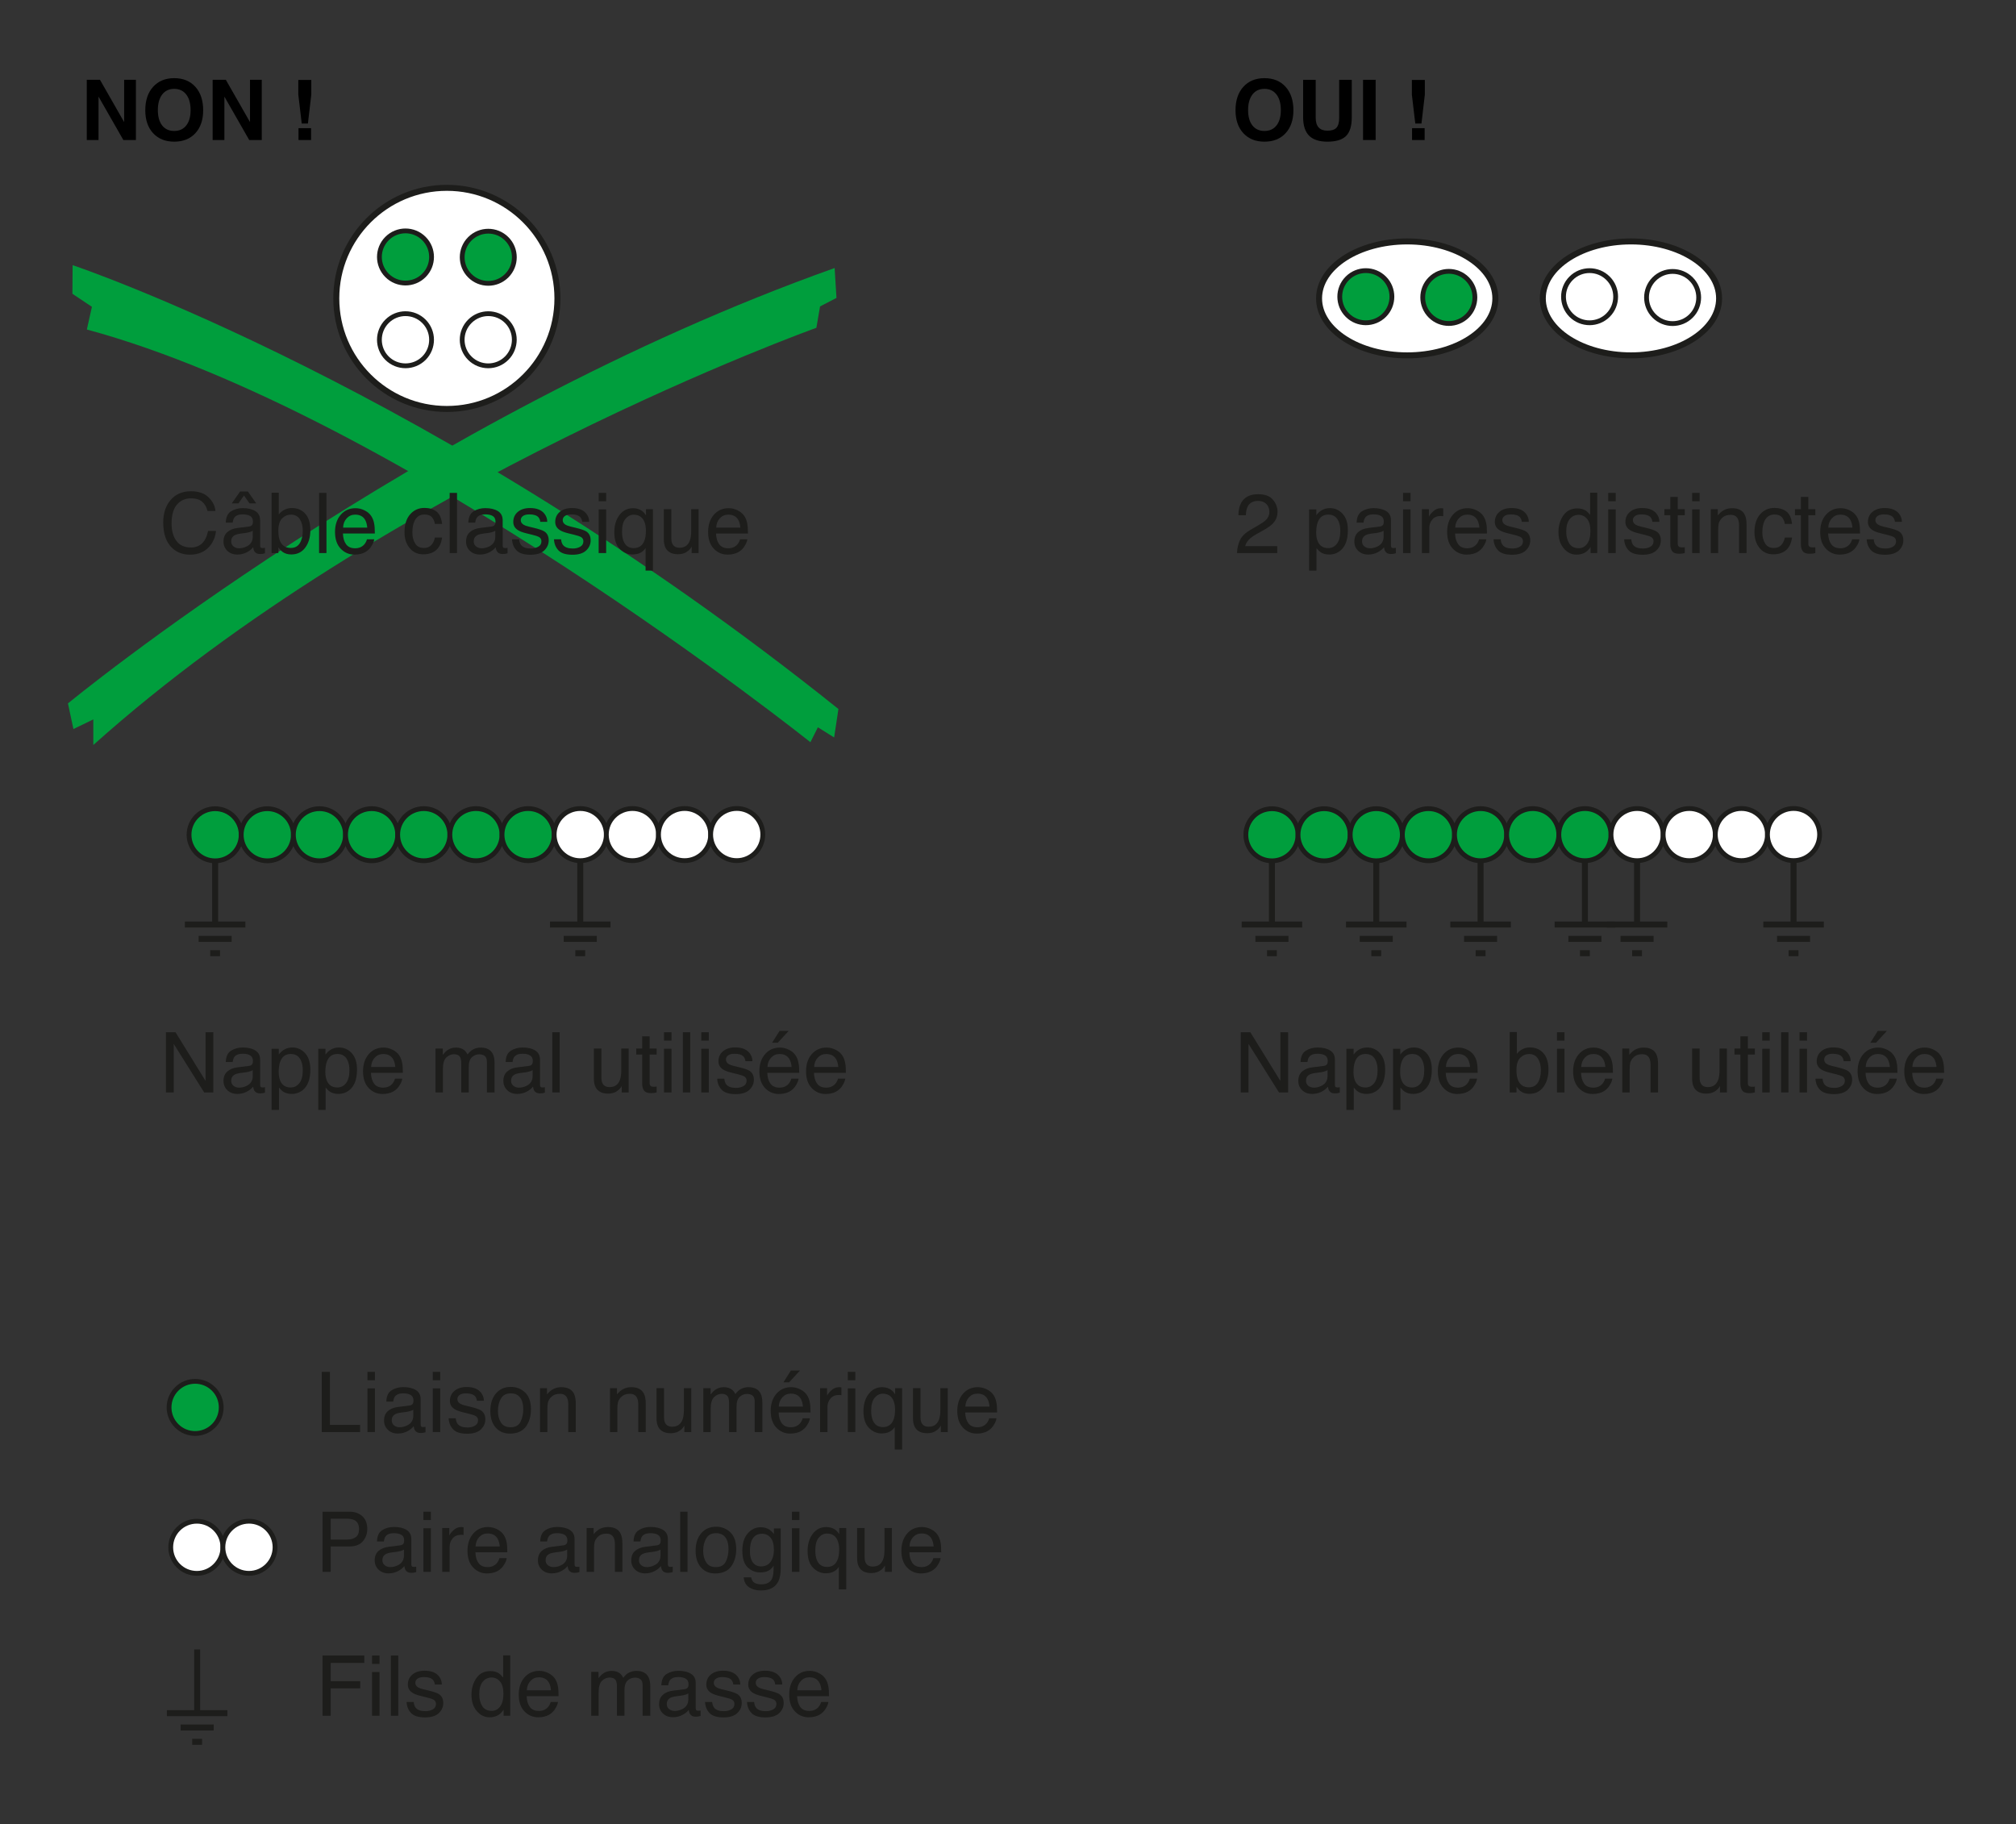 <?xml version="1.0" encoding="iso-8859-1"?>
<!-- Generator: Adobe Illustrator 19.2.1, SVG Export Plug-In . SVG Version: 6.00 Build 0)  -->
<svg version="1.1" id="Plancher" xmlns="http://www.w3.org/2000/svg" xmlns:xlink="http://www.w3.org/1999/xlink" x="0px" y="0px"
	 width="298.999px" height="270.541px" viewBox="0 0 298.999 270.541" style="enable-background:new 0 0 298.999 270.541;"
	 xml:space="preserve">
<rect x="0" y="0" width="298.999" height="270.541" fill="#333333" stroke="none"/>
<style type="text/css">
	.st0{fill:#FFFFFF;stroke:#1D1D1B;stroke-width:0.889;}
	.st1{fill:#FFFFFF;stroke:#1D1D1B;stroke-width:0.711;}
	.st2{fill:#009E3D;stroke:#1D1D1B;stroke-width:0.711;}
	.st3{fill:#1D1D1B;}
	.st4{fill:none;stroke:#1D1D1B;stroke-width:0.889;}
	.st5{fill:#009E3D;}
	.st6{fill:none;}
</style>
<circle class="st0" cx="66.275" cy="44.258" r="16.399"/>
<path class="st1" d="M57.404,47.657c-1.509,1.507-1.51,3.96-0.004,5.468c1.51,1.504,3.962,1.511,5.476,0.004
	c1.507-1.513,1.507-3.963,0-5.47C61.36,46.144,58.912,46.147,57.404,47.657z"/>
<path class="st1" d="M69.679,53.128c1.514,1.51,3.957,1.507,5.467-0.003c1.507-1.508,1.512-3.964,0.004-5.473
	c-1.505-1.505-3.958-1.503-5.465,0.005C68.164,49.167,68.169,51.617,69.679,53.128z"/>
<path class="st2" d="M62.876,35.383c-1.512-1.512-3.958-1.516-5.472-0.002c-1.509,1.507-1.51,3.955,0.002,5.468
	c1.502,1.511,3.96,1.509,5.471-0.001C64.383,39.341,64.383,36.886,62.876,35.383z"/>
<ellipse transform="matrix(0.707 -0.707 0.707 0.707 -5.73 62.408)" class="st2" cx="72.416" cy="38.116" rx="3.868" ry="3.868"/>
<g>
	<path class="st3" d="M47.721,203.474h1.209v7.863h4.478v1.063h-5.688V203.474z"/>
	<path class="st3" d="M54.497,203.474h1.112v1.24h-1.112V203.474z M54.497,205.922h1.112v6.478h-1.112V205.922z"/>
	<path class="st3" d="M60.749,208.462c0.251-0.032,0.419-0.138,0.504-0.315c0.048-0.098,0.073-0.238,0.073-0.421
		c0-0.374-0.132-0.646-0.397-0.814c-0.265-0.168-0.644-0.253-1.137-0.253c-0.57,0-0.975,0.155-1.213,0.464
		c-0.133,0.171-0.22,0.426-0.261,0.764h-1.021c0.021-0.805,0.28-1.364,0.78-1.679c0.5-0.315,1.08-0.473,1.739-0.473
		c0.765,0,1.386,0.146,1.863,0.438c0.473,0.292,0.71,0.746,0.71,1.361v3.75c0,0.113,0.023,0.205,0.07,0.273
		c0.046,0.068,0.145,0.103,0.294,0.103c0.049,0,0.104-0.003,0.164-0.009c0.061-0.006,0.126-0.015,0.195-0.027v0.808
		c-0.17,0.049-0.3,0.079-0.389,0.091c-0.089,0.012-0.21,0.018-0.364,0.018c-0.377,0-0.65-0.134-0.82-0.401
		c-0.089-0.142-0.152-0.342-0.188-0.602c-0.223,0.292-0.543,0.545-0.96,0.76c-0.417,0.214-0.877,0.322-1.379,0.322
		c-0.604,0-1.097-0.183-1.48-0.549s-0.574-0.824-0.574-1.375c0-0.603,0.188-1.07,0.565-1.402c0.376-0.332,0.871-0.536,1.482-0.613
		L60.749,208.462z M58.446,211.416c0.231,0.182,0.504,0.273,0.82,0.273c0.385,0,0.758-0.089,1.118-0.267
		c0.608-0.295,0.912-0.778,0.912-1.45v-0.88c-0.134,0.085-0.305,0.157-0.516,0.213c-0.21,0.057-0.417,0.098-0.619,0.122
		l-0.661,0.085c-0.396,0.052-0.694,0.135-0.894,0.249c-0.338,0.19-0.507,0.493-0.507,0.909
		C58.1,210.986,58.215,211.234,58.446,211.416z"/>
	<path class="st3" d="M64.183,203.474h1.112v1.24h-1.112V203.474z M64.183,205.922h1.112v6.478h-1.112V205.922z"/>
	<path class="st3" d="M67.597,210.359c0.033,0.364,0.126,0.644,0.279,0.838c0.281,0.353,0.769,0.529,1.463,0.529
		c0.414,0,0.777-0.088,1.092-0.265c0.314-0.176,0.471-0.448,0.471-0.817c0-0.28-0.125-0.492-0.377-0.638
		c-0.161-0.089-0.478-0.192-0.951-0.31l-0.883-0.219c-0.564-0.138-0.979-0.292-1.247-0.462c-0.478-0.295-0.716-0.705-0.716-1.227
		c0-0.616,0.225-1.114,0.674-1.495c0.449-0.38,1.054-0.571,1.813-0.571c0.993,0,1.709,0.288,2.149,0.863
		c0.275,0.364,0.409,0.757,0.4,1.179h-1.033c-0.021-0.246-0.11-0.469-0.268-0.671c-0.257-0.286-0.703-0.429-1.337-0.429
		c-0.423,0-0.743,0.079-0.961,0.236s-0.327,0.365-0.327,0.624c0,0.283,0.143,0.509,0.429,0.678c0.165,0.101,0.409,0.19,0.73,0.267
		l0.737,0.176c0.801,0.19,1.337,0.375,1.609,0.553c0.426,0.279,0.638,0.719,0.638,1.318c0,0.58-0.223,1.08-0.667,1.501
		s-1.123,0.632-2.033,0.632c-0.98,0-1.674-0.22-2.083-0.659s-0.626-0.983-0.655-1.631H67.597z"/>
	<path class="st3" d="M77.885,206.542c0.575,0.559,0.863,1.38,0.863,2.465c0,1.048-0.253,1.915-0.76,2.599
		c-0.507,0.684-1.293,1.026-2.359,1.026c-0.889,0-1.595-0.303-2.118-0.908s-0.785-1.417-0.785-2.438c0-1.093,0.275-1.963,0.827-2.61
		c0.551-0.648,1.292-0.972,2.221-0.972C76.606,205.704,77.309,205.983,77.885,206.542z M77.206,210.867
		c0.266-0.548,0.399-1.158,0.399-1.83c0-0.606-0.096-1.1-0.289-1.48c-0.304-0.599-0.829-0.898-1.574-0.898
		c-0.661,0-1.142,0.255-1.442,0.765s-0.451,1.125-0.451,1.845c0,0.692,0.15,1.268,0.451,1.729s0.777,0.692,1.43,0.692
		C76.447,211.689,76.939,211.415,77.206,210.867z"/>
	<path class="st3" d="M80.09,205.892h1.039v0.924c0.308-0.381,0.634-0.654,0.978-0.82c0.344-0.167,0.727-0.25,1.148-0.25
		c0.924,0,1.547,0.322,1.872,0.966c0.178,0.353,0.268,0.857,0.268,1.513v4.174h-1.112v-4.102c0-0.397-0.059-0.717-0.176-0.96
		c-0.194-0.405-0.547-0.608-1.057-0.608c-0.259,0-0.472,0.026-0.638,0.079c-0.3,0.089-0.563,0.268-0.79,0.535
		c-0.183,0.215-0.301,0.437-0.355,0.666s-0.082,0.556-0.082,0.981v3.409H80.09V205.892z"/>
	<path class="st3" d="M90.469,205.892h1.039v0.924c0.308-0.381,0.634-0.654,0.978-0.82c0.344-0.167,0.727-0.25,1.148-0.25
		c0.924,0,1.547,0.322,1.872,0.966c0.178,0.353,0.268,0.857,0.268,1.513v4.174h-1.112v-4.102c0-0.397-0.059-0.717-0.176-0.96
		c-0.194-0.405-0.547-0.608-1.057-0.608c-0.259,0-0.472,0.026-0.638,0.079c-0.3,0.089-0.563,0.268-0.79,0.535
		c-0.183,0.215-0.301,0.437-0.355,0.666s-0.082,0.556-0.082,0.981v3.409h-1.094V205.892z"/>
	<path class="st3" d="M98.484,205.892v4.32c0,0.332,0.051,0.604,0.154,0.814c0.189,0.389,0.542,0.583,1.059,0.583
		c0.742,0,1.247-0.34,1.515-1.021c0.146-0.365,0.219-0.865,0.219-1.501v-3.196h1.094v6.508h-1.033l0.012-0.96
		c-0.14,0.247-0.313,0.456-0.519,0.626c-0.41,0.34-0.906,0.51-1.491,0.51c-0.91,0-1.53-0.31-1.86-0.93
		c-0.179-0.332-0.268-0.776-0.268-1.331v-4.424H98.484z"/>
	<path class="st3" d="M104.311,205.892h1.082v0.924c0.259-0.32,0.494-0.553,0.705-0.699c0.361-0.247,0.77-0.371,1.228-0.371
		c0.519,0,0.936,0.128,1.252,0.383c0.178,0.146,0.34,0.361,0.486,0.644c0.243-0.348,0.529-0.606,0.857-0.774
		s0.697-0.252,1.106-0.252c0.875,0,1.47,0.316,1.786,0.948c0.17,0.34,0.255,0.798,0.255,1.373v4.333h-1.136v-4.521
		c0-0.433-0.108-0.731-0.325-0.893s-0.481-0.243-0.793-0.243c-0.429,0-0.799,0.144-1.109,0.432s-0.465,0.768-0.465,1.44v3.786
		h-1.112v-4.248c0-0.441-0.053-0.763-0.158-0.966c-0.166-0.304-0.476-0.456-0.93-0.456c-0.413,0-0.789,0.16-1.127,0.48
		c-0.338,0.32-0.507,0.899-0.507,1.738v3.451h-1.094V205.892z"/>
	<path class="st3" d="M118.697,206.071c0.431,0.217,0.759,0.498,0.984,0.842c0.217,0.328,0.362,0.711,0.435,1.148
		c0.064,0.3,0.097,0.778,0.097,1.434h-4.734c0.021,0.662,0.175,1.193,0.464,1.593c0.29,0.4,0.738,0.6,1.345,0.6
		c0.566,0,1.019-0.189,1.356-0.568c0.189-0.22,0.323-0.474,0.401-0.763h1.076c-0.028,0.239-0.123,0.505-0.283,0.799
		c-0.16,0.294-0.338,0.534-0.535,0.72c-0.33,0.324-0.738,0.542-1.225,0.656c-0.261,0.064-0.557,0.097-0.886,0.097
		c-0.805,0-1.488-0.295-2.047-0.884s-0.839-1.415-0.839-2.476c0-1.045,0.282-1.894,0.845-2.546s1.3-0.979,2.21-0.979
		C117.821,205.746,118.266,205.855,118.697,206.071z M119.088,208.627c-0.044-0.474-0.146-0.853-0.307-1.136
		c-0.297-0.527-0.793-0.79-1.488-0.79c-0.498,0-0.916,0.181-1.253,0.544c-0.337,0.362-0.516,0.823-0.536,1.382H119.088z
		 M118.651,203.273l-1.622,1.756h-0.839l1.112-1.756H118.651z"/>
	<path class="st3" d="M121.629,205.892h1.039v1.124c0.085-0.219,0.293-0.485,0.626-0.799c0.332-0.314,0.715-0.471,1.148-0.471
		c0.02,0,0.055,0.002,0.103,0.006c0.049,0.004,0.132,0.012,0.249,0.024v1.154c-0.064-0.012-0.125-0.02-0.179-0.024
		c-0.055-0.004-0.114-0.006-0.179-0.006c-0.551,0-0.974,0.177-1.27,0.532c-0.295,0.354-0.443,0.762-0.443,1.224v3.743h-1.094
		V205.892z"/>
	<path class="st3" d="M125.742,203.474h1.112v1.24h-1.112V203.474z M125.742,205.922h1.112v6.478h-1.112V205.922z"/>
	<path class="st3" d="M132.178,206.153c0.202,0.146,0.396,0.361,0.583,0.644v-0.905h1.033v9.103h-1.094v-3.342
		c-0.182,0.292-0.434,0.524-0.755,0.696c-0.322,0.172-0.723,0.258-1.205,0.258c-0.692,0-1.311-0.271-1.857-0.814
		c-0.546-0.543-0.819-1.37-0.819-2.479c0-1.041,0.256-1.896,0.768-2.564s1.174-1.003,1.988-1.003
		C131.357,205.746,131.81,205.882,132.178,206.153z M129.442,210.65c0.279,0.677,0.779,1.015,1.499,1.015
		c0.76,0,1.284-0.356,1.571-1.069c0.158-0.393,0.237-0.895,0.237-1.507c0-0.563-0.087-1.033-0.261-1.41
		c-0.295-0.644-0.815-0.966-1.559-0.966c-0.473,0-0.878,0.206-1.216,0.617c-0.337,0.411-0.506,1.046-0.506,1.905
		C129.206,209.797,129.284,210.269,129.442,210.65z"/>
	<path class="st3" d="M136.522,205.892v4.32c0,0.332,0.051,0.604,0.154,0.814c0.189,0.389,0.542,0.583,1.059,0.583
		c0.742,0,1.247-0.34,1.515-1.021c0.146-0.365,0.219-0.865,0.219-1.501v-3.196h1.094v6.508h-1.033l0.012-0.96
		c-0.14,0.247-0.313,0.456-0.519,0.626c-0.41,0.34-0.906,0.51-1.491,0.51c-0.91,0-1.53-0.31-1.86-0.93
		c-0.179-0.332-0.268-0.776-0.268-1.331v-4.424H136.522z"/>
	<path class="st3" d="M146.369,206.071c0.431,0.217,0.759,0.498,0.984,0.842c0.217,0.328,0.362,0.711,0.435,1.148
		c0.064,0.3,0.097,0.778,0.097,1.434h-4.734c0.021,0.662,0.175,1.193,0.464,1.593c0.29,0.4,0.738,0.6,1.345,0.6
		c0.566,0,1.019-0.189,1.356-0.568c0.189-0.22,0.323-0.474,0.401-0.763h1.076c-0.028,0.239-0.123,0.505-0.283,0.799
		c-0.16,0.294-0.338,0.534-0.535,0.72c-0.33,0.324-0.738,0.542-1.225,0.656c-0.261,0.064-0.557,0.097-0.886,0.097
		c-0.805,0-1.488-0.295-2.047-0.884s-0.839-1.415-0.839-2.476c0-1.045,0.282-1.894,0.845-2.546s1.3-0.979,2.21-0.979
		C145.493,205.746,145.938,205.855,146.369,206.071z M146.76,208.627c-0.044-0.474-0.146-0.853-0.307-1.136
		c-0.297-0.527-0.793-0.79-1.488-0.79c-0.498,0-0.916,0.181-1.253,0.544c-0.337,0.362-0.516,0.823-0.536,1.382H146.76z"/>
</g>
<g>
	<path class="st3" d="M183.923,80.074c0.27-0.555,0.795-1.06,1.577-1.513l1.167-0.674c0.522-0.304,0.889-0.563,1.1-0.778
		c0.332-0.337,0.498-0.723,0.498-1.157c0-0.507-0.152-0.91-0.456-1.208c-0.304-0.298-0.709-0.448-1.215-0.448
		c-0.75,0-1.268,0.285-1.556,0.854c-0.154,0.305-0.239,0.727-0.255,1.267h-1.112c0.012-0.757,0.152-1.375,0.419-1.853
		c0.474-0.843,1.31-1.264,2.509-1.264c0.997,0,1.725,0.27,2.185,0.808c0.46,0.539,0.689,1.139,0.689,1.799
		c0,0.697-0.245,1.292-0.735,1.787c-0.284,0.288-0.792,0.636-1.525,1.045l-0.833,0.462c-0.397,0.219-0.709,0.427-0.936,0.626
		c-0.405,0.352-0.661,0.743-0.766,1.172h4.751v1.033h-5.973C183.499,81.281,183.654,80.629,183.923,80.074z"/>
	<path class="st3" d="M194.159,75.553h1.069v0.863c0.219-0.295,0.459-0.524,0.719-0.687c0.369-0.243,0.804-0.365,1.303-0.365
		c0.739,0,1.367,0.283,1.883,0.848c0.516,0.565,0.773,1.373,0.773,2.422c0,1.417-0.372,2.43-1.116,3.038
		c-0.472,0.385-1.021,0.577-1.647,0.577c-0.492,0-0.905-0.107-1.238-0.322c-0.195-0.121-0.413-0.33-0.653-0.625v3.324h-1.094V75.553
		z M198.274,80.654c0.339-0.427,0.509-1.066,0.509-1.917c0-0.519-0.075-0.964-0.226-1.337c-0.285-0.717-0.805-1.075-1.561-1.075
		c-0.76,0-1.281,0.378-1.561,1.136c-0.15,0.405-0.226,0.919-0.226,1.543c0,0.502,0.075,0.93,0.226,1.282
		c0.284,0.673,0.805,1.009,1.561,1.009C197.508,81.295,197.934,81.082,198.274,80.654z"/>
	<path class="st3" d="M204.659,78.092c0.251-0.032,0.419-0.138,0.504-0.315c0.048-0.098,0.073-0.238,0.073-0.421
		c0-0.374-0.132-0.646-0.397-0.814c-0.265-0.168-0.644-0.253-1.137-0.253c-0.57,0-0.975,0.155-1.213,0.464
		c-0.133,0.171-0.22,0.426-0.261,0.764h-1.021c0.021-0.805,0.28-1.364,0.78-1.679c0.5-0.315,1.08-0.473,1.739-0.473
		c0.765,0,1.386,0.146,1.863,0.438c0.473,0.292,0.71,0.746,0.71,1.361v3.75c0,0.113,0.023,0.205,0.07,0.273
		c0.046,0.068,0.145,0.103,0.294,0.103c0.049,0,0.104-0.003,0.164-0.009c0.061-0.006,0.126-0.015,0.195-0.027v0.808
		c-0.17,0.049-0.3,0.079-0.389,0.091c-0.089,0.012-0.21,0.018-0.364,0.018c-0.377,0-0.65-0.134-0.82-0.401
		c-0.089-0.142-0.152-0.342-0.188-0.602c-0.223,0.292-0.543,0.545-0.96,0.76c-0.417,0.214-0.877,0.322-1.379,0.322
		c-0.604,0-1.097-0.183-1.48-0.549s-0.574-0.824-0.574-1.375c0-0.603,0.188-1.07,0.565-1.402c0.376-0.332,0.871-0.536,1.482-0.613
		L204.659,78.092z M202.356,81.047c0.231,0.182,0.504,0.273,0.82,0.273c0.385,0,0.758-0.089,1.118-0.267
		c0.608-0.295,0.912-0.778,0.912-1.45v-0.88c-0.134,0.085-0.305,0.157-0.516,0.213c-0.21,0.057-0.417,0.098-0.619,0.122
		l-0.661,0.085c-0.396,0.052-0.694,0.135-0.894,0.249c-0.338,0.19-0.507,0.493-0.507,0.909
		C202.009,80.616,202.125,80.865,202.356,81.047z"/>
	<path class="st3" d="M208.092,73.104h1.112v1.24h-1.112V73.104z M208.092,75.553h1.112v6.478h-1.112V75.553z"/>
	<path class="st3" d="M210.887,75.523h1.039v1.124c0.085-0.219,0.293-0.485,0.626-0.799c0.332-0.314,0.715-0.471,1.148-0.471
		c0.02,0,0.055,0.002,0.103,0.006c0.049,0.004,0.132,0.012,0.249,0.024v1.154c-0.064-0.012-0.125-0.02-0.179-0.024
		c-0.055-0.004-0.114-0.006-0.179-0.006c-0.551,0-0.974,0.177-1.27,0.532c-0.295,0.354-0.443,0.762-0.443,1.224v3.743h-1.094V75.523
		z"/>
	<path class="st3" d="M219.021,75.702c0.431,0.217,0.759,0.498,0.984,0.842c0.217,0.328,0.362,0.711,0.435,1.148
		c0.064,0.3,0.097,0.778,0.097,1.434h-4.734c0.021,0.662,0.175,1.193,0.464,1.593c0.29,0.4,0.738,0.6,1.345,0.6
		c0.566,0,1.019-0.189,1.356-0.568c0.189-0.22,0.323-0.474,0.401-0.763h1.076c-0.028,0.239-0.123,0.505-0.283,0.799
		c-0.16,0.294-0.338,0.534-0.535,0.72c-0.33,0.324-0.738,0.542-1.225,0.656c-0.261,0.064-0.557,0.097-0.886,0.097
		c-0.805,0-1.488-0.295-2.047-0.884s-0.839-1.415-0.839-2.476c0-1.045,0.282-1.894,0.845-2.546s1.3-0.979,2.21-0.979
		C218.145,75.377,218.59,75.485,219.021,75.702z M219.412,78.257c-0.044-0.474-0.146-0.853-0.307-1.136
		c-0.297-0.527-0.793-0.79-1.488-0.79c-0.498,0-0.916,0.181-1.253,0.544c-0.337,0.362-0.516,0.823-0.536,1.382H219.412z"/>
	<path class="st3" d="M222.572,79.989c0.033,0.364,0.126,0.644,0.279,0.838c0.281,0.353,0.769,0.529,1.463,0.529
		c0.414,0,0.777-0.088,1.092-0.265c0.314-0.176,0.471-0.448,0.471-0.817c0-0.28-0.125-0.492-0.377-0.638
		c-0.161-0.089-0.478-0.192-0.951-0.31l-0.883-0.219c-0.564-0.138-0.979-0.292-1.247-0.462c-0.478-0.295-0.716-0.705-0.716-1.227
		c0-0.616,0.225-1.114,0.674-1.495c0.449-0.38,1.054-0.571,1.813-0.571c0.993,0,1.709,0.288,2.149,0.863
		c0.275,0.364,0.409,0.757,0.4,1.179h-1.033c-0.021-0.246-0.11-0.469-0.268-0.671c-0.257-0.286-0.703-0.429-1.337-0.429
		c-0.423,0-0.743,0.079-0.961,0.236s-0.327,0.365-0.327,0.624c0,0.283,0.143,0.509,0.429,0.678c0.165,0.101,0.409,0.19,0.73,0.267
		l0.737,0.176c0.801,0.19,1.337,0.375,1.609,0.553c0.426,0.279,0.638,0.719,0.638,1.318c0,0.58-0.223,1.08-0.667,1.501
		s-1.123,0.632-2.033,0.632c-0.98,0-1.674-0.22-2.083-0.659s-0.626-0.983-0.655-1.631H222.572z"/>
	<path class="st3" d="M235.177,75.723c0.193,0.122,0.413,0.334,0.659,0.638v-3.287h1.052v8.957h-0.984v-0.905
		c-0.255,0.401-0.556,0.69-0.902,0.869s-0.744,0.268-1.192,0.268c-0.723,0-1.348-0.305-1.877-0.915
		c-0.528-0.61-0.793-1.421-0.793-2.434c0-0.948,0.241-1.769,0.724-2.464s1.171-1.042,2.067-1.042
		C234.426,75.407,234.842,75.512,235.177,75.723z M232.736,80.603c0.294,0.47,0.766,0.705,1.414,0.705
		c0.504,0,0.918-0.218,1.242-0.653c0.325-0.435,0.487-1.06,0.487-1.875c0-0.822-0.168-1.431-0.502-1.826
		c-0.335-0.395-0.748-0.593-1.239-0.593c-0.549,0-0.993,0.211-1.333,0.632c-0.341,0.421-0.511,1.041-0.511,1.859
		C232.295,79.549,232.441,80.132,232.736,80.603z"/>
	<path class="st3" d="M238.522,73.104h1.112v1.24h-1.112V73.104z M238.522,75.553h1.112v6.478h-1.112V75.553z"/>
	<path class="st3" d="M241.937,79.989c0.033,0.364,0.126,0.644,0.279,0.838c0.281,0.353,0.769,0.529,1.464,0.529
		c0.413,0,0.776-0.088,1.091-0.265s0.472-0.448,0.472-0.817c0-0.28-0.126-0.492-0.377-0.638c-0.16-0.089-0.478-0.192-0.951-0.31
		l-0.883-0.219c-0.563-0.138-0.979-0.292-1.247-0.462c-0.478-0.295-0.717-0.705-0.717-1.227c0-0.616,0.225-1.114,0.675-1.495
		c0.449-0.38,1.054-0.571,1.813-0.571c0.993,0,1.71,0.288,2.148,0.863c0.275,0.364,0.409,0.757,0.401,1.179h-1.033
		c-0.021-0.246-0.11-0.469-0.268-0.671c-0.257-0.286-0.703-0.429-1.338-0.429c-0.423,0-0.743,0.079-0.961,0.236
		s-0.326,0.365-0.326,0.624c0,0.283,0.143,0.509,0.429,0.678c0.165,0.101,0.409,0.19,0.73,0.267l0.737,0.176
		c0.801,0.19,1.337,0.375,1.609,0.553c0.426,0.279,0.639,0.719,0.639,1.318c0,0.58-0.223,1.08-0.668,1.501s-1.123,0.632-2.033,0.632
		c-0.98,0-1.675-0.22-2.082-0.659c-0.408-0.439-0.627-0.983-0.655-1.631H241.937z"/>
	<path class="st3" d="M247.728,73.706h1.106v1.817h1.039v0.893h-1.039v4.248c0,0.227,0.077,0.379,0.23,0.456
		c0.085,0.045,0.227,0.067,0.426,0.067c0.053,0,0.109-0.001,0.17-0.004c0.061-0.002,0.132-0.009,0.213-0.021v0.869
		c-0.126,0.037-0.257,0.063-0.393,0.079s-0.282,0.024-0.44,0.024c-0.51,0-0.856-0.131-1.039-0.392
		c-0.182-0.261-0.273-0.601-0.273-1.018v-4.308h-0.881v-0.893h0.881V73.706z"/>
	<path class="st3" d="M250.966,73.104h1.112v1.24h-1.112V73.104z M250.966,75.553h1.112v6.478h-1.112V75.553z"/>
	<path class="st3" d="M253.731,75.523h1.039v0.924c0.309-0.381,0.634-0.654,0.979-0.82c0.345-0.167,0.728-0.25,1.148-0.25
		c0.924,0,1.548,0.322,1.872,0.966c0.178,0.353,0.267,0.857,0.267,1.513v4.174h-1.111v-4.102c0-0.397-0.06-0.717-0.177-0.96
		c-0.194-0.405-0.547-0.608-1.057-0.608c-0.26,0-0.473,0.026-0.639,0.079c-0.3,0.089-0.563,0.268-0.79,0.535
		c-0.182,0.215-0.301,0.437-0.355,0.666s-0.082,0.556-0.082,0.981v3.409h-1.094V75.523z"/>
	<path class="st3" d="M264.952,75.869c0.459,0.356,0.735,0.97,0.829,1.841h-1.063c-0.064-0.401-0.213-0.734-0.443-1
		c-0.231-0.265-0.602-0.398-1.112-0.398c-0.696,0-1.195,0.34-1.495,1.02c-0.194,0.441-0.291,0.985-0.291,1.632
		c0,0.651,0.138,1.2,0.413,1.645c0.275,0.445,0.709,0.667,1.3,0.667c0.454,0,0.813-0.138,1.079-0.415s0.448-0.655,0.55-1.135h1.063
		c-0.122,0.863-0.426,1.494-0.911,1.893c-0.486,0.399-1.108,0.599-1.866,0.599c-0.851,0-1.529-0.311-2.035-0.933
		c-0.507-0.622-0.76-1.399-0.76-2.331c0-1.142,0.277-2.031,0.833-2.667c0.555-0.636,1.262-0.954,2.12-0.954
		C263.895,75.334,264.492,75.512,264.952,75.869z"/>
	<path class="st3" d="M267.093,73.706h1.106v1.817h1.039v0.893H268.2v4.248c0,0.227,0.077,0.379,0.23,0.456
		c0.085,0.045,0.227,0.067,0.426,0.067c0.053,0,0.109-0.001,0.17-0.004c0.061-0.002,0.132-0.009,0.213-0.021v0.869
		c-0.126,0.037-0.257,0.063-0.393,0.079s-0.282,0.024-0.44,0.024c-0.51,0-0.856-0.131-1.039-0.392
		c-0.182-0.261-0.273-0.601-0.273-1.018v-4.308h-0.881v-0.893h0.881V73.706z"/>
	<path class="st3" d="M274.352,75.702c0.431,0.217,0.759,0.498,0.984,0.842c0.217,0.328,0.362,0.711,0.435,1.148
		c0.064,0.3,0.097,0.778,0.097,1.434h-4.733c0.02,0.662,0.175,1.193,0.464,1.593s0.737,0.6,1.345,0.6
		c0.566,0,1.019-0.189,1.356-0.568c0.188-0.22,0.322-0.474,0.401-0.763h1.075c-0.028,0.239-0.122,0.505-0.282,0.799
		c-0.16,0.294-0.339,0.534-0.535,0.72c-0.33,0.324-0.738,0.542-1.225,0.656c-0.261,0.064-0.557,0.097-0.887,0.097
		c-0.805,0-1.487-0.295-2.047-0.884s-0.839-1.415-0.839-2.476c0-1.045,0.281-1.894,0.846-2.546c0.563-0.652,1.3-0.979,2.21-0.979
		C273.476,75.377,273.921,75.485,274.352,75.702z M274.744,78.257c-0.045-0.474-0.147-0.853-0.308-1.136
		c-0.297-0.527-0.793-0.79-1.488-0.79c-0.498,0-0.916,0.181-1.253,0.544c-0.338,0.362-0.517,0.823-0.536,1.382H274.744z"/>
	<path class="st3" d="M277.904,79.989c0.033,0.364,0.126,0.644,0.279,0.838c0.281,0.353,0.769,0.529,1.464,0.529
		c0.413,0,0.776-0.088,1.091-0.265s0.472-0.448,0.472-0.817c0-0.28-0.126-0.492-0.377-0.638c-0.16-0.089-0.478-0.192-0.951-0.31
		l-0.883-0.219c-0.563-0.138-0.979-0.292-1.247-0.462c-0.478-0.295-0.717-0.705-0.717-1.227c0-0.616,0.225-1.114,0.675-1.495
		c0.449-0.38,1.054-0.571,1.813-0.571c0.993,0,1.71,0.288,2.148,0.863c0.275,0.364,0.409,0.757,0.401,1.179h-1.033
		c-0.021-0.246-0.11-0.469-0.268-0.671c-0.257-0.286-0.703-0.429-1.338-0.429c-0.423,0-0.743,0.079-0.961,0.236
		s-0.326,0.365-0.326,0.624c0,0.283,0.143,0.509,0.429,0.678c0.165,0.101,0.409,0.19,0.73,0.267l0.737,0.176
		c0.801,0.19,1.337,0.375,1.609,0.553c0.426,0.279,0.639,0.719,0.639,1.318c0,0.58-0.223,1.08-0.668,1.501s-1.123,0.632-2.033,0.632
		c-0.98,0-1.675-0.22-2.082-0.659c-0.408-0.439-0.627-0.983-0.655-1.631H277.904z"/>
</g>
<g>
	<path class="st3" d="M24.61,153.104h1.425l4.451,7.212v-7.212h1.155v8.926h-1.359l-4.517-7.204v7.204H24.61V153.104z"/>
	<path class="st3" d="M36.939,158.092c0.251-0.032,0.419-0.138,0.504-0.315c0.048-0.098,0.073-0.238,0.073-0.421
		c0-0.374-0.132-0.646-0.397-0.814c-0.265-0.168-0.644-0.253-1.137-0.253c-0.57,0-0.975,0.155-1.213,0.464
		c-0.133,0.171-0.22,0.426-0.261,0.764h-1.021c0.021-0.805,0.28-1.364,0.78-1.679c0.5-0.315,1.08-0.473,1.739-0.473
		c0.765,0,1.386,0.146,1.863,0.438c0.473,0.292,0.71,0.746,0.71,1.361v3.75c0,0.113,0.023,0.205,0.07,0.273
		c0.046,0.068,0.145,0.103,0.294,0.103c0.049,0,0.104-0.003,0.164-0.009c0.061-0.006,0.126-0.015,0.195-0.027v0.808
		c-0.17,0.049-0.3,0.079-0.389,0.091c-0.089,0.012-0.21,0.018-0.364,0.018c-0.377,0-0.65-0.134-0.82-0.401
		c-0.089-0.142-0.152-0.342-0.188-0.602c-0.223,0.292-0.543,0.545-0.96,0.76c-0.417,0.214-0.877,0.322-1.379,0.322
		c-0.604,0-1.097-0.183-1.48-0.549s-0.574-0.824-0.574-1.375c0-0.603,0.188-1.07,0.565-1.402c0.376-0.332,0.871-0.536,1.482-0.613
		L36.939,158.092z M34.636,161.047c0.231,0.182,0.504,0.273,0.82,0.273c0.385,0,0.758-0.089,1.118-0.267
		c0.608-0.295,0.912-0.778,0.912-1.45v-0.88c-0.134,0.085-0.305,0.157-0.516,0.213c-0.21,0.057-0.417,0.098-0.619,0.122
		l-0.661,0.085c-0.396,0.052-0.694,0.135-0.894,0.249c-0.338,0.19-0.507,0.493-0.507,0.909
		C34.29,160.616,34.405,160.865,34.636,161.047z"/>
	<path class="st3" d="M40.281,155.553h1.069v0.863c0.219-0.295,0.459-0.524,0.719-0.687c0.369-0.243,0.804-0.365,1.303-0.365
		c0.739,0,1.367,0.283,1.883,0.848c0.516,0.565,0.773,1.373,0.773,2.422c0,1.417-0.372,2.43-1.116,3.038
		c-0.472,0.385-1.021,0.577-1.647,0.577c-0.492,0-0.905-0.107-1.238-0.322c-0.195-0.121-0.413-0.33-0.653-0.625v3.324h-1.094
		V155.553z M44.397,160.654c0.339-0.427,0.509-1.066,0.509-1.917c0-0.519-0.075-0.964-0.226-1.337
		c-0.285-0.717-0.805-1.075-1.561-1.075c-0.76,0-1.281,0.378-1.561,1.136c-0.15,0.405-0.226,0.919-0.226,1.543
		c0,0.502,0.075,0.93,0.226,1.282c0.284,0.673,0.805,1.009,1.561,1.009C43.631,161.295,44.057,161.082,44.397,160.654z"/>
	<path class="st3" d="M47.202,155.553h1.069v0.863c0.219-0.295,0.459-0.524,0.719-0.687c0.369-0.243,0.804-0.365,1.303-0.365
		c0.739,0,1.367,0.283,1.883,0.848c0.516,0.565,0.773,1.373,0.773,2.422c0,1.417-0.372,2.43-1.116,3.038
		c-0.472,0.385-1.021,0.577-1.647,0.577c-0.492,0-0.905-0.107-1.238-0.322c-0.195-0.121-0.413-0.33-0.653-0.625v3.324h-1.094
		V155.553z M51.317,160.654c0.339-0.427,0.509-1.066,0.509-1.917c0-0.519-0.075-0.964-0.226-1.337
		c-0.285-0.717-0.805-1.075-1.561-1.075c-0.76,0-1.281,0.378-1.561,1.136c-0.15,0.405-0.226,0.919-0.226,1.543
		c0,0.502,0.075,0.93,0.226,1.282c0.284,0.673,0.805,1.009,1.561,1.009C50.552,161.295,50.978,161.082,51.317,160.654z"/>
	<path class="st3" d="M58.234,155.702c0.431,0.217,0.759,0.498,0.984,0.842c0.217,0.328,0.362,0.711,0.435,1.148
		c0.064,0.3,0.097,0.778,0.097,1.434h-4.734c0.021,0.662,0.175,1.193,0.464,1.593c0.29,0.4,0.738,0.6,1.345,0.6
		c0.566,0,1.019-0.189,1.356-0.568c0.189-0.22,0.323-0.474,0.401-0.763h1.076c-0.028,0.239-0.123,0.505-0.283,0.799
		c-0.16,0.294-0.338,0.534-0.535,0.72c-0.33,0.324-0.738,0.542-1.225,0.656c-0.261,0.064-0.557,0.097-0.886,0.097
		c-0.805,0-1.488-0.295-2.047-0.884s-0.839-1.415-0.839-2.476c0-1.045,0.282-1.894,0.845-2.546s1.3-0.979,2.21-0.979
		C57.359,155.377,57.803,155.485,58.234,155.702z M58.626,158.257c-0.044-0.474-0.146-0.853-0.307-1.136
		c-0.297-0.527-0.793-0.79-1.488-0.79c-0.498,0-0.916,0.181-1.253,0.544c-0.337,0.362-0.516,0.823-0.536,1.382H58.626z"/>
	<path class="st3" d="M64.593,155.523h1.082v0.924c0.259-0.32,0.494-0.553,0.705-0.699c0.361-0.247,0.77-0.371,1.228-0.371
		c0.519,0,0.936,0.128,1.252,0.383c0.178,0.146,0.34,0.361,0.486,0.644c0.243-0.348,0.529-0.606,0.857-0.774
		s0.697-0.252,1.106-0.252c0.875,0,1.47,0.316,1.786,0.948c0.17,0.34,0.255,0.798,0.255,1.373v4.333h-1.136v-4.521
		c0-0.433-0.108-0.731-0.325-0.893s-0.481-0.243-0.793-0.243c-0.429,0-0.799,0.144-1.109,0.432s-0.465,0.768-0.465,1.44v3.786
		h-1.112v-4.248c0-0.441-0.053-0.763-0.158-0.966c-0.166-0.304-0.476-0.456-0.93-0.456c-0.413,0-0.789,0.16-1.127,0.48
		c-0.338,0.32-0.507,0.899-0.507,1.738v3.451h-1.094V155.523z"/>
	<path class="st3" d="M78.447,158.092c0.251-0.032,0.419-0.138,0.504-0.315c0.048-0.098,0.073-0.238,0.073-0.421
		c0-0.374-0.132-0.646-0.397-0.814c-0.265-0.168-0.644-0.253-1.137-0.253c-0.57,0-0.975,0.155-1.213,0.464
		c-0.133,0.171-0.22,0.426-0.261,0.764h-1.021c0.021-0.805,0.28-1.364,0.78-1.679c0.5-0.315,1.08-0.473,1.739-0.473
		c0.765,0,1.386,0.146,1.863,0.438c0.473,0.292,0.71,0.746,0.71,1.361v3.75c0,0.113,0.023,0.205,0.07,0.273
		c0.046,0.068,0.145,0.103,0.294,0.103c0.049,0,0.104-0.003,0.164-0.009c0.061-0.006,0.126-0.015,0.195-0.027v0.808
		c-0.17,0.049-0.3,0.079-0.389,0.091c-0.089,0.012-0.21,0.018-0.364,0.018c-0.377,0-0.65-0.134-0.82-0.401
		c-0.089-0.142-0.152-0.342-0.188-0.602c-0.223,0.292-0.543,0.545-0.96,0.76c-0.417,0.214-0.877,0.322-1.379,0.322
		c-0.604,0-1.097-0.183-1.48-0.549s-0.574-0.824-0.574-1.375c0-0.603,0.188-1.07,0.565-1.402c0.376-0.332,0.871-0.536,1.482-0.613
		L78.447,158.092z M76.144,161.047c0.231,0.182,0.504,0.273,0.82,0.273c0.385,0,0.758-0.089,1.118-0.267
		c0.608-0.295,0.912-0.778,0.912-1.45v-0.88c-0.134,0.085-0.305,0.157-0.516,0.213c-0.21,0.057-0.417,0.098-0.619,0.122
		l-0.661,0.085c-0.396,0.052-0.694,0.135-0.894,0.249c-0.338,0.19-0.507,0.493-0.507,0.909
		C75.797,160.616,75.913,160.865,76.144,161.047z"/>
	<path class="st3" d="M81.91,153.104h1.094v8.926H81.91V153.104z"/>
	<path class="st3" d="M89.196,155.523v4.32c0,0.332,0.051,0.604,0.154,0.814c0.189,0.389,0.542,0.583,1.059,0.583
		c0.742,0,1.247-0.34,1.515-1.021c0.146-0.365,0.219-0.865,0.219-1.501v-3.196h1.094v6.508h-1.033l0.012-0.96
		c-0.14,0.247-0.313,0.456-0.519,0.626c-0.41,0.34-0.906,0.51-1.491,0.51c-0.91,0-1.53-0.31-1.86-0.93
		c-0.179-0.332-0.268-0.776-0.268-1.331v-4.424H89.196z"/>
	<path class="st3" d="M95.242,153.706h1.106v1.817h1.039v0.893h-1.039v4.248c0,0.227,0.077,0.379,0.23,0.456
		c0.085,0.045,0.227,0.067,0.426,0.067c0.052,0,0.109-0.001,0.17-0.004c0.061-0.002,0.132-0.009,0.213-0.021v0.869
		c-0.126,0.037-0.256,0.063-0.392,0.079s-0.283,0.024-0.44,0.024c-0.511,0-0.857-0.131-1.039-0.392
		c-0.183-0.261-0.273-0.601-0.273-1.018v-4.308h-0.881v-0.893h0.881V153.706z"/>
	<path class="st3" d="M98.481,153.104h1.112v1.24h-1.112V153.104z M98.481,155.553h1.112v6.478h-1.112V155.553z"/>
	<path class="st3" d="M101.276,153.104h1.094v8.926h-1.094V153.104z"/>
	<path class="st3" d="M104.01,153.104h1.112v1.24h-1.112V153.104z M104.01,155.553h1.112v6.478h-1.112V155.553z"/>
	<path class="st3" d="M107.425,159.989c0.033,0.364,0.126,0.644,0.279,0.838c0.281,0.353,0.769,0.529,1.463,0.529
		c0.414,0,0.777-0.088,1.092-0.265c0.314-0.176,0.471-0.448,0.471-0.817c0-0.28-0.125-0.492-0.377-0.638
		c-0.161-0.089-0.478-0.192-0.951-0.31l-0.883-0.219c-0.564-0.138-0.979-0.292-1.247-0.462c-0.478-0.295-0.716-0.705-0.716-1.227
		c0-0.616,0.225-1.114,0.674-1.495c0.449-0.38,1.054-0.571,1.813-0.571c0.993,0,1.709,0.288,2.149,0.863
		c0.275,0.364,0.409,0.757,0.4,1.179h-1.033c-0.021-0.246-0.11-0.469-0.268-0.671c-0.257-0.286-0.703-0.429-1.337-0.429
		c-0.423,0-0.743,0.079-0.961,0.236s-0.327,0.365-0.327,0.624c0,0.283,0.143,0.509,0.429,0.678c0.165,0.101,0.409,0.19,0.73,0.267
		l0.737,0.176c0.801,0.19,1.337,0.375,1.609,0.553c0.426,0.279,0.638,0.719,0.638,1.318c0,0.58-0.223,1.08-0.667,1.501
		s-1.123,0.632-2.033,0.632c-0.98,0-1.674-0.22-2.083-0.659s-0.626-0.983-0.655-1.631H107.425z"/>
	<path class="st3" d="M117.017,155.702c0.431,0.217,0.759,0.498,0.984,0.842c0.217,0.328,0.362,0.711,0.435,1.148
		c0.064,0.3,0.097,0.778,0.097,1.434h-4.734c0.021,0.662,0.175,1.193,0.464,1.593c0.29,0.4,0.738,0.6,1.345,0.6
		c0.566,0,1.019-0.189,1.356-0.568c0.189-0.22,0.323-0.474,0.401-0.763h1.076c-0.028,0.239-0.123,0.505-0.283,0.799
		c-0.16,0.294-0.338,0.534-0.535,0.72c-0.33,0.324-0.738,0.542-1.225,0.656c-0.261,0.064-0.557,0.097-0.886,0.097
		c-0.805,0-1.488-0.295-2.047-0.884s-0.839-1.415-0.839-2.476c0-1.045,0.282-1.894,0.845-2.546s1.3-0.979,2.21-0.979
		C116.141,155.377,116.586,155.485,117.017,155.702z M117.408,158.257c-0.044-0.474-0.146-0.853-0.307-1.136
		c-0.297-0.527-0.793-0.79-1.488-0.79c-0.498,0-0.916,0.181-1.253,0.544c-0.337,0.362-0.516,0.823-0.536,1.382H117.408z
		 M116.971,152.903l-1.622,1.756h-0.839l1.112-1.756H116.971z"/>
	<path class="st3" d="M123.938,155.702c0.431,0.217,0.759,0.498,0.984,0.842c0.217,0.328,0.362,0.711,0.435,1.148
		c0.064,0.3,0.097,0.778,0.097,1.434h-4.734c0.021,0.662,0.175,1.193,0.464,1.593c0.29,0.4,0.738,0.6,1.345,0.6
		c0.566,0,1.019-0.189,1.356-0.568c0.189-0.22,0.323-0.474,0.401-0.763h1.076c-0.028,0.239-0.123,0.505-0.283,0.799
		c-0.16,0.294-0.338,0.534-0.535,0.72c-0.33,0.324-0.738,0.542-1.225,0.656c-0.261,0.064-0.557,0.097-0.886,0.097
		c-0.805,0-1.488-0.295-2.047-0.884s-0.839-1.415-0.839-2.476c0-1.045,0.282-1.894,0.845-2.546s1.3-0.979,2.21-0.979
		C123.063,155.377,123.507,155.485,123.938,155.702z M124.33,158.257c-0.044-0.474-0.146-0.853-0.307-1.136
		c-0.297-0.527-0.793-0.79-1.488-0.79c-0.498,0-0.916,0.181-1.253,0.544c-0.337,0.362-0.516,0.823-0.536,1.382H124.33z"/>
</g>
<g>
	<path class="st3" d="M184.017,153.104h1.425l4.451,7.212v-7.212h1.155v8.926h-1.359l-4.517-7.204v7.204h-1.155V153.104z"/>
	<path class="st3" d="M196.346,158.092c0.251-0.032,0.419-0.138,0.504-0.315c0.048-0.098,0.073-0.238,0.073-0.421
		c0-0.374-0.132-0.646-0.397-0.814c-0.265-0.168-0.644-0.253-1.137-0.253c-0.57,0-0.975,0.155-1.213,0.464
		c-0.133,0.171-0.22,0.426-0.261,0.764h-1.021c0.021-0.805,0.28-1.364,0.78-1.679c0.5-0.315,1.08-0.473,1.739-0.473
		c0.765,0,1.386,0.146,1.863,0.438c0.473,0.292,0.71,0.746,0.71,1.361v3.75c0,0.113,0.023,0.205,0.07,0.273
		c0.046,0.068,0.145,0.103,0.294,0.103c0.049,0,0.104-0.003,0.164-0.009c0.061-0.006,0.126-0.015,0.195-0.027v0.808
		c-0.17,0.049-0.3,0.079-0.389,0.091c-0.089,0.012-0.21,0.018-0.364,0.018c-0.377,0-0.65-0.134-0.82-0.401
		c-0.089-0.142-0.152-0.342-0.188-0.602c-0.223,0.292-0.543,0.545-0.96,0.76c-0.417,0.214-0.877,0.322-1.379,0.322
		c-0.604,0-1.097-0.183-1.48-0.549s-0.574-0.824-0.574-1.375c0-0.603,0.188-1.07,0.565-1.402c0.376-0.332,0.871-0.536,1.482-0.613
		L196.346,158.092z M194.043,161.047c0.231,0.182,0.504,0.273,0.82,0.273c0.385,0,0.758-0.089,1.118-0.267
		c0.608-0.295,0.912-0.778,0.912-1.45v-0.88c-0.134,0.085-0.305,0.157-0.516,0.213c-0.21,0.057-0.417,0.098-0.619,0.122
		l-0.661,0.085c-0.396,0.052-0.694,0.135-0.894,0.249c-0.338,0.19-0.507,0.493-0.507,0.909
		C193.697,160.616,193.812,160.865,194.043,161.047z"/>
	<path class="st3" d="M199.689,155.553h1.069v0.863c0.219-0.295,0.459-0.524,0.719-0.687c0.369-0.243,0.804-0.365,1.303-0.365
		c0.739,0,1.367,0.283,1.883,0.848c0.516,0.565,0.773,1.373,0.773,2.422c0,1.417-0.372,2.43-1.116,3.038
		c-0.472,0.385-1.021,0.577-1.647,0.577c-0.492,0-0.905-0.107-1.238-0.322c-0.195-0.121-0.413-0.33-0.653-0.625v3.324h-1.094
		V155.553z M203.804,160.654c0.339-0.427,0.509-1.066,0.509-1.917c0-0.519-0.075-0.964-0.226-1.337
		c-0.285-0.717-0.805-1.075-1.561-1.075c-0.76,0-1.281,0.378-1.561,1.136c-0.15,0.405-0.226,0.919-0.226,1.543
		c0,0.502,0.075,0.93,0.226,1.282c0.284,0.673,0.805,1.009,1.561,1.009C203.038,161.295,203.464,161.082,203.804,160.654z"/>
	<path class="st3" d="M206.609,155.553h1.069v0.863c0.219-0.295,0.459-0.524,0.719-0.687c0.369-0.243,0.804-0.365,1.303-0.365
		c0.739,0,1.367,0.283,1.883,0.848c0.516,0.565,0.773,1.373,0.773,2.422c0,1.417-0.372,2.43-1.116,3.038
		c-0.472,0.385-1.021,0.577-1.647,0.577c-0.492,0-0.905-0.107-1.238-0.322c-0.195-0.121-0.413-0.33-0.653-0.625v3.324h-1.094
		V155.553z M210.725,160.654c0.339-0.427,0.509-1.066,0.509-1.917c0-0.519-0.075-0.964-0.226-1.337
		c-0.285-0.717-0.805-1.075-1.561-1.075c-0.76,0-1.281,0.378-1.561,1.136c-0.15,0.405-0.226,0.919-0.226,1.543
		c0,0.502,0.075,0.93,0.226,1.282c0.284,0.673,0.805,1.009,1.561,1.009C209.959,161.295,210.385,161.082,210.725,160.654z"/>
	<path class="st3" d="M217.641,155.702c0.431,0.217,0.759,0.498,0.984,0.842c0.217,0.328,0.362,0.711,0.435,1.148
		c0.064,0.3,0.097,0.778,0.097,1.434h-4.734c0.021,0.662,0.175,1.193,0.464,1.593c0.29,0.4,0.738,0.6,1.345,0.6
		c0.566,0,1.019-0.189,1.356-0.568c0.189-0.22,0.323-0.474,0.401-0.763h1.076c-0.028,0.239-0.123,0.505-0.283,0.799
		c-0.16,0.294-0.338,0.534-0.535,0.72c-0.33,0.324-0.738,0.542-1.225,0.656c-0.261,0.064-0.557,0.097-0.886,0.097
		c-0.805,0-1.488-0.295-2.047-0.884s-0.839-1.415-0.839-2.476c0-1.045,0.282-1.894,0.845-2.546s1.3-0.979,2.21-0.979
		C216.766,155.377,217.211,155.485,217.641,155.702z M218.033,158.257c-0.044-0.474-0.146-0.853-0.307-1.136
		c-0.297-0.527-0.793-0.79-1.488-0.79c-0.498,0-0.916,0.181-1.253,0.544c-0.337,0.362-0.516,0.823-0.536,1.382H218.033z"/>
	<path class="st3" d="M223.909,153.074h1.063v3.239c0.24-0.312,0.526-0.55,0.86-0.714s0.696-0.246,1.086-0.246
		c0.813,0,1.473,0.278,1.979,0.835c0.506,0.557,0.759,1.378,0.759,2.464c0,1.029-0.25,1.884-0.75,2.564
		c-0.5,0.681-1.194,1.021-2.08,1.021c-0.496,0-0.915-0.12-1.257-0.358c-0.203-0.142-0.421-0.369-0.652-0.681v0.833h-1.009V153.074z
		 M228.091,160.566c0.294-0.47,0.442-1.09,0.442-1.859c0-0.685-0.147-1.252-0.442-1.702c-0.295-0.449-0.729-0.674-1.302-0.674
		c-0.5,0-0.938,0.185-1.314,0.553s-0.564,0.976-0.564,1.823c0,0.612,0.077,1.108,0.232,1.489c0.289,0.717,0.827,1.075,1.616,1.075
		C227.352,161.271,227.796,161.036,228.091,160.566z"/>
	<path class="st3" d="M230.921,153.104h1.112v1.24h-1.112V153.104z M230.921,155.553h1.112v6.478h-1.112V155.553z"/>
	<path class="st3" d="M237.706,155.702c0.431,0.217,0.759,0.498,0.984,0.842c0.217,0.328,0.362,0.711,0.435,1.148
		c0.064,0.3,0.097,0.778,0.097,1.434h-4.733c0.02,0.662,0.175,1.193,0.464,1.593s0.737,0.6,1.345,0.6
		c0.566,0,1.019-0.189,1.356-0.568c0.188-0.22,0.322-0.474,0.401-0.763h1.075c-0.028,0.239-0.122,0.505-0.282,0.799
		c-0.16,0.294-0.339,0.534-0.535,0.72c-0.33,0.324-0.738,0.542-1.225,0.656c-0.261,0.064-0.557,0.097-0.887,0.097
		c-0.805,0-1.487-0.295-2.047-0.884s-0.839-1.415-0.839-2.476c0-1.045,0.281-1.894,0.846-2.546c0.563-0.652,1.3-0.979,2.21-0.979
		C236.83,155.377,237.274,155.485,237.706,155.702z M238.097,158.257c-0.045-0.474-0.147-0.853-0.308-1.136
		c-0.297-0.527-0.793-0.79-1.488-0.79c-0.498,0-0.916,0.181-1.253,0.544c-0.338,0.362-0.517,0.823-0.536,1.382H238.097z"/>
	<path class="st3" d="M240.606,155.523h1.039v0.924c0.309-0.381,0.634-0.654,0.979-0.82c0.345-0.167,0.728-0.25,1.148-0.25
		c0.924,0,1.548,0.322,1.872,0.966c0.178,0.353,0.267,0.857,0.267,1.513v4.174h-1.111v-4.102c0-0.397-0.06-0.717-0.177-0.96
		c-0.194-0.405-0.547-0.608-1.057-0.608c-0.26,0-0.473,0.026-0.639,0.079c-0.3,0.089-0.563,0.268-0.79,0.535
		c-0.182,0.215-0.301,0.437-0.355,0.666s-0.082,0.556-0.082,0.981v3.409h-1.094V155.523z"/>
	<path class="st3" d="M252.079,155.523v4.32c0,0.332,0.052,0.604,0.154,0.814c0.189,0.389,0.542,0.583,1.06,0.583
		c0.741,0,1.246-0.34,1.515-1.021c0.146-0.365,0.219-0.865,0.219-1.501v-3.196h1.094v6.508h-1.033l0.013-0.96
		c-0.14,0.247-0.313,0.456-0.52,0.626c-0.409,0.34-0.906,0.51-1.49,0.51c-0.91,0-1.53-0.31-1.86-0.93
		c-0.179-0.332-0.269-0.776-0.269-1.331v-4.424H252.079z"/>
	<path class="st3" d="M258.125,153.706h1.106v1.817h1.039v0.893h-1.039v4.248c0,0.227,0.077,0.379,0.23,0.456
		c0.085,0.045,0.227,0.067,0.426,0.067c0.053,0,0.109-0.001,0.17-0.004c0.061-0.002,0.132-0.009,0.213-0.021v0.869
		c-0.126,0.037-0.257,0.063-0.393,0.079s-0.282,0.024-0.44,0.024c-0.51,0-0.856-0.131-1.039-0.392
		c-0.182-0.261-0.273-0.601-0.273-1.018v-4.308h-0.881v-0.893h0.881V153.706z"/>
	<path class="st3" d="M261.363,153.104h1.112v1.24h-1.112V153.104z M261.363,155.553h1.112v6.478h-1.112V155.553z"/>
	<path class="st3" d="M264.159,153.104h1.094v8.926h-1.094V153.104z"/>
	<path class="st3" d="M266.893,153.104h1.112v1.24h-1.112V153.104z M266.893,155.553h1.112v6.478h-1.112V155.553z"/>
	<path class="st3" d="M270.308,159.989c0.033,0.364,0.126,0.644,0.279,0.838c0.281,0.353,0.769,0.529,1.464,0.529
		c0.413,0,0.776-0.088,1.091-0.265s0.472-0.448,0.472-0.817c0-0.28-0.126-0.492-0.377-0.638c-0.16-0.089-0.478-0.192-0.951-0.31
		l-0.883-0.219c-0.563-0.138-0.979-0.292-1.247-0.462c-0.478-0.295-0.717-0.705-0.717-1.227c0-0.616,0.225-1.114,0.675-1.495
		c0.449-0.38,1.054-0.571,1.813-0.571c0.993,0,1.71,0.288,2.148,0.863c0.275,0.364,0.409,0.757,0.401,1.179h-1.033
		c-0.021-0.246-0.11-0.469-0.268-0.671c-0.257-0.286-0.703-0.429-1.338-0.429c-0.423,0-0.743,0.079-0.961,0.236
		s-0.326,0.365-0.326,0.624c0,0.283,0.143,0.509,0.429,0.678c0.165,0.101,0.409,0.19,0.73,0.267l0.737,0.176
		c0.801,0.19,1.337,0.375,1.609,0.553c0.426,0.279,0.639,0.719,0.639,1.318c0,0.58-0.223,1.08-0.668,1.501s-1.123,0.632-2.033,0.632
		c-0.98,0-1.675-0.22-2.082-0.659c-0.408-0.439-0.627-0.983-0.655-1.631H270.308z"/>
	<path class="st3" d="M279.9,155.702c0.431,0.217,0.759,0.498,0.984,0.842c0.217,0.328,0.362,0.711,0.435,1.148
		c0.064,0.3,0.097,0.778,0.097,1.434h-4.733c0.02,0.662,0.175,1.193,0.464,1.593s0.737,0.6,1.345,0.6
		c0.566,0,1.019-0.189,1.356-0.568c0.188-0.22,0.322-0.474,0.401-0.763h1.075c-0.028,0.239-0.122,0.505-0.282,0.799
		c-0.16,0.294-0.339,0.534-0.535,0.72c-0.33,0.324-0.738,0.542-1.225,0.656c-0.261,0.064-0.557,0.097-0.887,0.097
		c-0.805,0-1.487-0.295-2.047-0.884s-0.839-1.415-0.839-2.476c0-1.045,0.281-1.894,0.846-2.546c0.563-0.652,1.3-0.979,2.21-0.979
		C279.024,155.377,279.468,155.485,279.9,155.702z M280.292,158.257c-0.045-0.474-0.147-0.853-0.308-1.136
		c-0.297-0.527-0.793-0.79-1.488-0.79c-0.498,0-0.916,0.181-1.253,0.544c-0.338,0.362-0.517,0.823-0.536,1.382H280.292z
		 M279.854,152.903l-1.623,1.756h-0.838l1.111-1.756H279.854z"/>
	<path class="st3" d="M286.821,155.702c0.431,0.217,0.759,0.498,0.984,0.842c0.217,0.328,0.362,0.711,0.435,1.148
		c0.064,0.3,0.097,0.778,0.097,1.434h-4.733c0.02,0.662,0.175,1.193,0.464,1.593s0.737,0.6,1.345,0.6
		c0.566,0,1.019-0.189,1.356-0.568c0.188-0.22,0.322-0.474,0.401-0.763h1.075c-0.028,0.239-0.122,0.505-0.282,0.799
		c-0.16,0.294-0.339,0.534-0.535,0.72c-0.33,0.324-0.738,0.542-1.225,0.656c-0.261,0.064-0.557,0.097-0.887,0.097
		c-0.805,0-1.487-0.295-2.047-0.884s-0.839-1.415-0.839-2.476c0-1.045,0.281-1.894,0.846-2.546c0.563-0.652,1.3-0.979,2.21-0.979
		C285.945,155.377,286.389,155.485,286.821,155.702z M287.213,158.257c-0.045-0.474-0.147-0.853-0.308-1.136
		c-0.297-0.527-0.793-0.79-1.488-0.79c-0.498,0-0.916,0.181-1.253,0.544c-0.338,0.362-0.517,0.823-0.536,1.382H287.213z"/>
</g>
<g>
	<path class="st3" d="M47.838,245.55h6.192v1.094h-4.983v2.71h4.381v1.063h-4.381v4.059h-1.209V245.55z"/>
	<path class="st3" d="M55.178,245.55h1.112v1.24h-1.112V245.55z M55.178,247.999h1.112v6.478h-1.112V247.999z"/>
	<path class="st3" d="M57.973,245.55h1.094v8.926h-1.094V245.55z"/>
	<path class="st3" d="M61.358,252.435c0.033,0.364,0.126,0.644,0.279,0.838c0.281,0.353,0.769,0.529,1.463,0.529
		c0.414,0,0.777-0.088,1.092-0.265c0.314-0.176,0.471-0.448,0.471-0.817c0-0.28-0.125-0.492-0.377-0.638
		c-0.161-0.089-0.478-0.192-0.951-0.31l-0.883-0.219c-0.564-0.138-0.979-0.292-1.247-0.462c-0.478-0.295-0.716-0.705-0.716-1.227
		c0-0.616,0.225-1.114,0.674-1.495c0.449-0.38,1.054-0.571,1.813-0.571c0.993,0,1.709,0.288,2.149,0.863
		c0.275,0.364,0.409,0.757,0.4,1.179h-1.033c-0.021-0.246-0.11-0.469-0.268-0.671c-0.257-0.286-0.703-0.429-1.337-0.429
		c-0.423,0-0.743,0.079-0.961,0.236s-0.327,0.365-0.327,0.624c0,0.283,0.143,0.509,0.429,0.678c0.165,0.101,0.409,0.19,0.73,0.267
		l0.737,0.176c0.801,0.19,1.337,0.375,1.609,0.553c0.426,0.279,0.638,0.719,0.638,1.318c0,0.58-0.223,1.08-0.667,1.501
		s-1.123,0.632-2.033,0.632c-0.98,0-1.674-0.22-2.083-0.659s-0.626-0.983-0.655-1.631H61.358z"/>
	<path class="st3" d="M73.963,248.17c0.194,0.122,0.414,0.334,0.66,0.638v-3.287h1.051v8.957h-0.984v-0.905
		c-0.254,0.401-0.555,0.69-0.902,0.869s-0.745,0.268-1.192,0.268c-0.722,0-1.348-0.305-1.876-0.915s-0.793-1.421-0.793-2.434
		c0-0.948,0.241-1.769,0.723-2.464c0.482-0.695,1.171-1.042,2.067-1.042C73.212,247.854,73.628,247.959,73.963,248.17z
		 M71.521,253.049c0.294,0.47,0.766,0.705,1.415,0.705c0.503,0,0.917-0.218,1.242-0.653c0.324-0.435,0.487-1.06,0.487-1.875
		c0-0.822-0.167-1.431-0.502-1.826s-0.748-0.593-1.239-0.593c-0.548,0-0.993,0.211-1.333,0.632c-0.34,0.421-0.511,1.041-0.511,1.859
		C71.08,251.996,71.227,252.579,71.521,253.049z"/>
	<path class="st3" d="M81.328,248.148c0.431,0.217,0.759,0.498,0.984,0.842c0.217,0.328,0.362,0.711,0.435,1.148
		c0.064,0.3,0.097,0.778,0.097,1.434H78.11c0.021,0.662,0.175,1.193,0.464,1.593c0.29,0.4,0.738,0.6,1.345,0.6
		c0.566,0,1.019-0.189,1.356-0.568c0.189-0.22,0.323-0.474,0.401-0.763h1.076c-0.028,0.239-0.123,0.505-0.283,0.799
		c-0.16,0.294-0.338,0.534-0.535,0.72c-0.33,0.324-0.738,0.542-1.225,0.656c-0.261,0.064-0.557,0.097-0.886,0.097
		c-0.805,0-1.488-0.295-2.047-0.884s-0.839-1.415-0.839-2.476c0-1.045,0.282-1.894,0.845-2.546s1.3-0.979,2.21-0.979
		C80.453,247.823,80.898,247.931,81.328,248.148z M81.72,250.703c-0.044-0.474-0.146-0.853-0.307-1.136
		c-0.297-0.527-0.793-0.79-1.488-0.79c-0.498,0-0.916,0.181-1.253,0.544c-0.337,0.362-0.516,0.823-0.536,1.382H81.72z"/>
	<path class="st3" d="M87.687,247.969h1.082v0.924c0.259-0.32,0.494-0.553,0.705-0.699c0.361-0.247,0.77-0.371,1.228-0.371
		c0.519,0,0.936,0.128,1.252,0.383c0.178,0.146,0.34,0.361,0.486,0.644c0.243-0.348,0.529-0.606,0.857-0.774
		s0.697-0.252,1.106-0.252c0.875,0,1.47,0.316,1.786,0.948c0.17,0.34,0.255,0.798,0.255,1.373v4.333h-1.136v-4.521
		c0-0.433-0.108-0.731-0.325-0.893s-0.481-0.243-0.793-0.243c-0.429,0-0.799,0.144-1.109,0.432s-0.465,0.768-0.465,1.44v3.786
		h-1.112v-4.248c0-0.441-0.053-0.763-0.158-0.966c-0.166-0.304-0.476-0.456-0.93-0.456c-0.413,0-0.789,0.16-1.127,0.48
		c-0.338,0.32-0.507,0.899-0.507,1.738v3.451h-1.094V247.969z"/>
	<path class="st3" d="M101.541,250.538c0.251-0.032,0.419-0.138,0.504-0.315c0.048-0.098,0.073-0.238,0.073-0.421
		c0-0.374-0.132-0.646-0.397-0.814c-0.265-0.168-0.644-0.253-1.137-0.253c-0.57,0-0.975,0.155-1.213,0.464
		c-0.133,0.171-0.22,0.426-0.261,0.764h-1.021c0.021-0.805,0.28-1.364,0.78-1.679c0.5-0.315,1.08-0.473,1.739-0.473
		c0.765,0,1.386,0.146,1.863,0.438c0.473,0.292,0.71,0.746,0.71,1.361v3.75c0,0.113,0.023,0.205,0.07,0.273
		c0.046,0.068,0.145,0.103,0.294,0.103c0.049,0,0.104-0.003,0.164-0.009c0.061-0.006,0.126-0.015,0.195-0.027v0.808
		c-0.17,0.049-0.3,0.079-0.389,0.091c-0.089,0.012-0.21,0.018-0.364,0.018c-0.377,0-0.65-0.134-0.82-0.401
		c-0.089-0.142-0.152-0.342-0.188-0.602c-0.223,0.292-0.543,0.545-0.96,0.76c-0.417,0.214-0.877,0.322-1.379,0.322
		c-0.604,0-1.097-0.183-1.48-0.549s-0.574-0.824-0.574-1.375c0-0.603,0.188-1.07,0.565-1.402c0.376-0.332,0.871-0.536,1.482-0.613
		L101.541,250.538z M99.238,253.493c0.231,0.182,0.504,0.273,0.82,0.273c0.385,0,0.758-0.089,1.118-0.267
		c0.608-0.295,0.912-0.778,0.912-1.45v-0.88c-0.134,0.085-0.305,0.157-0.516,0.213c-0.21,0.057-0.417,0.098-0.619,0.122
		l-0.661,0.085c-0.396,0.052-0.694,0.135-0.894,0.249c-0.338,0.19-0.507,0.493-0.507,0.909
		C98.892,253.063,99.007,253.311,99.238,253.493z"/>
	<path class="st3" d="M105.624,252.435c0.033,0.364,0.126,0.644,0.279,0.838c0.281,0.353,0.769,0.529,1.463,0.529
		c0.414,0,0.777-0.088,1.092-0.265c0.314-0.176,0.471-0.448,0.471-0.817c0-0.28-0.125-0.492-0.377-0.638
		c-0.161-0.089-0.478-0.192-0.951-0.31l-0.883-0.219c-0.564-0.138-0.979-0.292-1.247-0.462c-0.478-0.295-0.716-0.705-0.716-1.227
		c0-0.616,0.225-1.114,0.674-1.495c0.449-0.38,1.054-0.571,1.813-0.571c0.993,0,1.709,0.288,2.149,0.863
		c0.275,0.364,0.409,0.757,0.4,1.179h-1.033c-0.021-0.246-0.11-0.469-0.268-0.671c-0.257-0.286-0.703-0.429-1.337-0.429
		c-0.423,0-0.743,0.079-0.961,0.236s-0.327,0.365-0.327,0.624c0,0.283,0.143,0.509,0.429,0.678c0.165,0.101,0.409,0.19,0.73,0.267
		l0.737,0.176c0.801,0.19,1.337,0.375,1.609,0.553c0.426,0.279,0.638,0.719,0.638,1.318c0,0.58-0.223,1.08-0.667,1.501
		s-1.123,0.632-2.033,0.632c-0.98,0-1.674-0.22-2.083-0.659s-0.626-0.983-0.655-1.631H105.624z"/>
	<path class="st3" d="M111.846,252.435c0.033,0.364,0.126,0.644,0.279,0.838c0.281,0.353,0.769,0.529,1.463,0.529
		c0.414,0,0.777-0.088,1.092-0.265c0.314-0.176,0.471-0.448,0.471-0.817c0-0.28-0.125-0.492-0.377-0.638
		c-0.161-0.089-0.478-0.192-0.951-0.31l-0.883-0.219c-0.564-0.138-0.979-0.292-1.247-0.462c-0.478-0.295-0.716-0.705-0.716-1.227
		c0-0.616,0.225-1.114,0.674-1.495c0.449-0.38,1.054-0.571,1.813-0.571c0.993,0,1.709,0.288,2.149,0.863
		c0.275,0.364,0.409,0.757,0.4,1.179h-1.033c-0.021-0.246-0.11-0.469-0.268-0.671c-0.257-0.286-0.703-0.429-1.337-0.429
		c-0.423,0-0.743,0.079-0.961,0.236s-0.327,0.365-0.327,0.624c0,0.283,0.143,0.509,0.429,0.678c0.165,0.101,0.409,0.19,0.73,0.267
		l0.737,0.176c0.801,0.19,1.337,0.375,1.609,0.553c0.426,0.279,0.638,0.719,0.638,1.318c0,0.58-0.223,1.08-0.667,1.501
		s-1.123,0.632-2.033,0.632c-0.98,0-1.674-0.22-2.083-0.659s-0.626-0.983-0.655-1.631H111.846z"/>
	<path class="st3" d="M121.438,248.148c0.431,0.217,0.759,0.498,0.984,0.842c0.217,0.328,0.362,0.711,0.435,1.148
		c0.064,0.3,0.097,0.778,0.097,1.434h-4.734c0.021,0.662,0.175,1.193,0.464,1.593c0.29,0.4,0.738,0.6,1.345,0.6
		c0.566,0,1.019-0.189,1.356-0.568c0.189-0.22,0.323-0.474,0.401-0.763h1.076c-0.028,0.239-0.123,0.505-0.283,0.799
		c-0.16,0.294-0.338,0.534-0.535,0.72c-0.33,0.324-0.738,0.542-1.225,0.656c-0.261,0.064-0.557,0.097-0.886,0.097
		c-0.805,0-1.488-0.295-2.047-0.884s-0.839-1.415-0.839-2.476c0-1.045,0.282-1.894,0.845-2.546s1.3-0.979,2.21-0.979
		C120.563,247.823,121.007,247.931,121.438,248.148z M121.83,250.703c-0.044-0.474-0.146-0.853-0.307-1.136
		c-0.297-0.527-0.793-0.79-1.488-0.79c-0.498,0-0.916,0.181-1.253,0.544c-0.337,0.362-0.516,0.823-0.536,1.382H121.83z"/>
</g>
<path class="st2" d="M31.679,206.015c-1.512-1.512-3.958-1.516-5.472-0.002c-1.509,1.507-1.51,3.955,0.002,5.468
	c1.502,1.511,3.96,1.509,5.47-0.001C33.186,209.973,33.186,207.518,31.679,206.015z"/>
<g>
	<path class="st3" d="M47.837,224.215h3.994c0.79,0,1.427,0.224,1.913,0.671c0.485,0.448,0.728,1.077,0.728,1.887
		c0,0.697-0.217,1.304-0.65,1.82c-0.433,0.517-1.096,0.775-1.989,0.775h-2.787v3.773h-1.209V224.215z M52.527,225.443
		c-0.266-0.125-0.629-0.188-1.092-0.188h-2.389v3.093h2.389c0.539,0,0.976-0.115,1.312-0.346s0.504-0.638,0.504-1.221
		C53.251,226.124,53.01,225.678,52.527,225.443z"/>
	<path class="st3" d="M59.364,229.203c0.251-0.032,0.419-0.138,0.504-0.315c0.048-0.098,0.073-0.238,0.073-0.421
		c0-0.374-0.132-0.646-0.397-0.814c-0.265-0.168-0.644-0.253-1.137-0.253c-0.57,0-0.975,0.155-1.213,0.464
		c-0.133,0.171-0.22,0.426-0.261,0.764h-1.021c0.021-0.805,0.28-1.364,0.78-1.679c0.5-0.315,1.08-0.473,1.739-0.473
		c0.765,0,1.386,0.146,1.863,0.438c0.473,0.292,0.71,0.746,0.71,1.361v3.75c0,0.113,0.023,0.205,0.07,0.273
		c0.046,0.068,0.145,0.103,0.294,0.103c0.049,0,0.104-0.003,0.164-0.009c0.061-0.006,0.126-0.015,0.195-0.027v0.808
		c-0.17,0.049-0.3,0.079-0.389,0.091c-0.089,0.012-0.21,0.018-0.364,0.018c-0.377,0-0.65-0.134-0.82-0.401
		c-0.089-0.142-0.152-0.342-0.188-0.602c-0.223,0.292-0.543,0.545-0.96,0.76c-0.417,0.214-0.877,0.322-1.379,0.322
		c-0.604,0-1.097-0.183-1.48-0.549s-0.574-0.824-0.574-1.375c0-0.603,0.188-1.07,0.565-1.402c0.376-0.332,0.871-0.536,1.482-0.613
		L59.364,229.203z M57.061,232.158c0.231,0.182,0.504,0.273,0.82,0.273c0.385,0,0.758-0.089,1.118-0.267
		c0.608-0.295,0.912-0.778,0.912-1.45v-0.88c-0.134,0.085-0.305,0.157-0.516,0.213c-0.21,0.057-0.417,0.098-0.619,0.122
		l-0.661,0.085c-0.396,0.052-0.694,0.135-0.894,0.249c-0.338,0.19-0.507,0.493-0.507,0.909
		C56.714,231.728,56.83,231.976,57.061,232.158z"/>
	<path class="st3" d="M62.797,224.215h1.112v1.24h-1.112V224.215z M62.797,226.664h1.112v6.478h-1.112V226.664z"/>
	<path class="st3" d="M65.592,226.634h1.039v1.124c0.085-0.219,0.293-0.485,0.626-0.799c0.332-0.314,0.715-0.471,1.148-0.471
		c0.02,0,0.055,0.002,0.103,0.006c0.049,0.004,0.132,0.012,0.249,0.024v1.154c-0.064-0.012-0.125-0.02-0.179-0.024
		c-0.055-0.004-0.114-0.006-0.179-0.006c-0.551,0-0.974,0.177-1.27,0.532c-0.295,0.354-0.443,0.762-0.443,1.224v3.743h-1.094
		V226.634z"/>
	<path class="st3" d="M73.726,226.813c0.431,0.217,0.759,0.498,0.984,0.842c0.217,0.328,0.362,0.711,0.435,1.148
		c0.064,0.3,0.097,0.778,0.097,1.434h-4.734c0.021,0.662,0.175,1.193,0.464,1.593c0.29,0.4,0.738,0.6,1.345,0.6
		c0.566,0,1.019-0.189,1.356-0.568c0.189-0.22,0.323-0.474,0.401-0.763h1.076c-0.028,0.239-0.123,0.505-0.283,0.799
		c-0.16,0.294-0.338,0.534-0.535,0.72c-0.33,0.324-0.738,0.542-1.225,0.656c-0.261,0.064-0.557,0.097-0.886,0.097
		c-0.805,0-1.488-0.295-2.047-0.884s-0.839-1.415-0.839-2.476c0-1.045,0.282-1.894,0.845-2.546s1.3-0.979,2.21-0.979
		C72.85,226.488,73.295,226.596,73.726,226.813z M74.117,229.368c-0.044-0.474-0.146-0.853-0.307-1.136
		c-0.297-0.527-0.793-0.79-1.488-0.79c-0.498,0-0.916,0.181-1.253,0.544c-0.337,0.362-0.516,0.823-0.536,1.382H74.117z"/>
	<path class="st3" d="M83.572,229.203c0.251-0.032,0.419-0.138,0.504-0.315c0.048-0.098,0.073-0.238,0.073-0.421
		c0-0.374-0.132-0.646-0.397-0.814c-0.265-0.168-0.644-0.253-1.137-0.253c-0.57,0-0.975,0.155-1.213,0.464
		c-0.133,0.171-0.22,0.426-0.261,0.764h-1.021c0.021-0.805,0.28-1.364,0.78-1.679c0.5-0.315,1.08-0.473,1.739-0.473
		c0.765,0,1.386,0.146,1.863,0.438c0.473,0.292,0.71,0.746,0.71,1.361v3.75c0,0.113,0.023,0.205,0.07,0.273
		c0.046,0.068,0.145,0.103,0.294,0.103c0.049,0,0.104-0.003,0.164-0.009c0.061-0.006,0.126-0.015,0.195-0.027v0.808
		c-0.17,0.049-0.3,0.079-0.389,0.091c-0.089,0.012-0.21,0.018-0.364,0.018c-0.377,0-0.65-0.134-0.82-0.401
		c-0.089-0.142-0.152-0.342-0.188-0.602c-0.223,0.292-0.543,0.545-0.96,0.76c-0.417,0.214-0.877,0.322-1.379,0.322
		c-0.604,0-1.097-0.183-1.48-0.549s-0.574-0.824-0.574-1.375c0-0.603,0.188-1.07,0.565-1.402c0.376-0.332,0.871-0.536,1.482-0.613
		L83.572,229.203z M81.269,232.158c0.231,0.182,0.504,0.273,0.82,0.273c0.385,0,0.758-0.089,1.118-0.267
		c0.608-0.295,0.912-0.778,0.912-1.45v-0.88c-0.134,0.085-0.305,0.157-0.516,0.213c-0.21,0.057-0.417,0.098-0.619,0.122
		l-0.661,0.085c-0.396,0.052-0.694,0.135-0.894,0.249c-0.338,0.19-0.507,0.493-0.507,0.909
		C80.923,231.728,81.038,231.976,81.269,232.158z"/>
	<path class="st3" d="M87.005,226.634h1.039v0.924c0.308-0.381,0.634-0.654,0.978-0.82c0.344-0.167,0.727-0.25,1.148-0.25
		c0.924,0,1.547,0.322,1.872,0.966c0.178,0.353,0.268,0.857,0.268,1.513v4.174h-1.112v-4.102c0-0.397-0.059-0.717-0.176-0.96
		c-0.194-0.405-0.547-0.608-1.057-0.608c-0.259,0-0.472,0.026-0.638,0.079c-0.3,0.089-0.563,0.268-0.79,0.535
		c-0.183,0.215-0.301,0.437-0.355,0.666s-0.082,0.556-0.082,0.981v3.409h-1.094V226.634z"/>
	<path class="st3" d="M97.414,229.203c0.251-0.032,0.419-0.138,0.504-0.315c0.048-0.098,0.073-0.238,0.073-0.421
		c0-0.374-0.132-0.646-0.397-0.814c-0.265-0.168-0.644-0.253-1.137-0.253c-0.57,0-0.975,0.155-1.213,0.464
		c-0.133,0.171-0.22,0.426-0.261,0.764h-1.021c0.021-0.805,0.28-1.364,0.78-1.679c0.5-0.315,1.08-0.473,1.739-0.473
		c0.765,0,1.386,0.146,1.863,0.438c0.473,0.292,0.71,0.746,0.71,1.361v3.75c0,0.113,0.023,0.205,0.07,0.273
		c0.046,0.068,0.145,0.103,0.294,0.103c0.049,0,0.104-0.003,0.164-0.009c0.061-0.006,0.126-0.015,0.195-0.027v0.808
		c-0.17,0.049-0.3,0.079-0.389,0.091c-0.089,0.012-0.21,0.018-0.364,0.018c-0.377,0-0.65-0.134-0.82-0.401
		c-0.089-0.142-0.152-0.342-0.188-0.602c-0.223,0.292-0.543,0.545-0.96,0.76c-0.417,0.214-0.877,0.322-1.379,0.322
		c-0.604,0-1.097-0.183-1.48-0.549s-0.574-0.824-0.574-1.375c0-0.603,0.188-1.07,0.565-1.402c0.376-0.332,0.871-0.536,1.482-0.613
		L97.414,229.203z M95.111,232.158c0.231,0.182,0.504,0.273,0.82,0.273c0.385,0,0.758-0.089,1.118-0.267
		c0.608-0.295,0.912-0.778,0.912-1.45v-0.88c-0.134,0.085-0.305,0.157-0.516,0.213c-0.21,0.057-0.417,0.098-0.619,0.122
		l-0.661,0.085c-0.396,0.052-0.694,0.135-0.894,0.249c-0.338,0.19-0.507,0.493-0.507,0.909
		C94.765,231.728,94.88,231.976,95.111,232.158z"/>
	<path class="st3" d="M100.878,224.215h1.094v8.926h-1.094V224.215z"/>
	<path class="st3" d="M108.328,227.283c0.575,0.559,0.863,1.38,0.863,2.465c0,1.048-0.253,1.915-0.76,2.599
		c-0.507,0.684-1.293,1.026-2.359,1.026c-0.889,0-1.595-0.303-2.118-0.908s-0.785-1.417-0.785-2.438c0-1.093,0.275-1.963,0.827-2.61
		c0.551-0.648,1.292-0.972,2.221-0.972C107.048,226.445,107.752,226.725,108.328,227.283z M107.649,231.609
		c0.266-0.548,0.399-1.158,0.399-1.83c0-0.606-0.096-1.1-0.289-1.48c-0.304-0.599-0.829-0.898-1.574-0.898
		c-0.661,0-1.142,0.255-1.442,0.765s-0.451,1.125-0.451,1.845c0,0.692,0.15,1.268,0.451,1.729s0.777,0.692,1.43,0.692
		C106.89,232.431,107.382,232.157,107.649,231.609z"/>
	<path class="st3" d="M114.151,226.895c0.206,0.142,0.416,0.349,0.629,0.62v-0.82h1.009v5.918c0,0.827-0.121,1.479-0.363,1.957
		c-0.452,0.883-1.306,1.325-2.562,1.325c-0.699,0-1.286-0.157-1.763-0.471c-0.476-0.314-0.743-0.805-0.799-1.474h1.112
		c0.052,0.292,0.157,0.517,0.314,0.674c0.246,0.243,0.632,0.365,1.16,0.365c0.834,0,1.38-0.296,1.638-0.887
		c0.153-0.348,0.224-0.97,0.211-1.865c-0.218,0.332-0.48,0.579-0.787,0.741s-0.712,0.243-1.217,0.243
		c-0.702,0-1.316-0.25-1.843-0.75c-0.527-0.5-0.79-1.328-0.79-2.482c0-1.089,0.265-1.94,0.796-2.552
		c0.531-0.612,1.171-0.917,1.922-0.917C113.328,226.519,113.772,226.644,114.151,226.895z M114.285,228.068
		c-0.331-0.389-0.751-0.583-1.264-0.583c-0.766,0-1.29,0.361-1.572,1.082c-0.149,0.385-0.224,0.889-0.224,1.513
		c0,0.733,0.148,1.291,0.444,1.674c0.296,0.383,0.694,0.574,1.194,0.574c0.782,0,1.332-0.354,1.65-1.063
		c0.178-0.401,0.266-0.869,0.266-1.404C114.78,229.054,114.615,228.457,114.285,228.068z"/>
	<path class="st3" d="M117.454,224.215h1.112v1.24h-1.112V224.215z M117.454,226.664h1.112v6.478h-1.112V226.664z"/>
	<path class="st3" d="M123.89,226.895c0.202,0.146,0.396,0.361,0.583,0.644v-0.905h1.033v9.103h-1.094v-3.342
		c-0.182,0.292-0.434,0.524-0.755,0.696c-0.322,0.172-0.723,0.258-1.205,0.258c-0.692,0-1.311-0.271-1.857-0.814
		c-0.546-0.543-0.819-1.37-0.819-2.479c0-1.041,0.256-1.896,0.768-2.564s1.174-1.003,1.988-1.003
		C123.068,226.488,123.522,226.624,123.89,226.895z M121.154,231.392c0.279,0.677,0.779,1.015,1.499,1.015
		c0.76,0,1.284-0.356,1.571-1.069c0.158-0.393,0.237-0.895,0.237-1.507c0-0.563-0.087-1.033-0.261-1.41
		c-0.295-0.644-0.815-0.966-1.559-0.966c-0.473,0-0.878,0.206-1.216,0.617c-0.337,0.411-0.506,1.046-0.506,1.905
		C120.918,230.539,120.996,231.011,121.154,231.392z"/>
	<path class="st3" d="M128.234,226.634v4.32c0,0.332,0.051,0.604,0.154,0.814c0.189,0.389,0.542,0.583,1.059,0.583
		c0.742,0,1.247-0.34,1.515-1.021c0.146-0.365,0.219-0.865,0.219-1.501v-3.196h1.094v6.508h-1.033l0.012-0.96
		c-0.14,0.247-0.313,0.456-0.519,0.626c-0.41,0.34-0.906,0.51-1.491,0.51c-0.91,0-1.53-0.31-1.86-0.93
		c-0.179-0.332-0.268-0.776-0.268-1.331v-4.424H128.234z"/>
	<path class="st3" d="M138.081,226.813c0.431,0.217,0.759,0.498,0.984,0.842c0.217,0.328,0.362,0.711,0.435,1.148
		c0.064,0.3,0.097,0.778,0.097,1.434h-4.734c0.021,0.662,0.175,1.193,0.464,1.593c0.29,0.4,0.738,0.6,1.345,0.6
		c0.566,0,1.019-0.189,1.356-0.568c0.189-0.22,0.323-0.474,0.401-0.763h1.076c-0.028,0.239-0.123,0.505-0.283,0.799
		c-0.16,0.294-0.338,0.534-0.535,0.72c-0.33,0.324-0.738,0.542-1.225,0.656c-0.261,0.064-0.557,0.097-0.886,0.097
		c-0.805,0-1.488-0.295-2.047-0.884s-0.839-1.415-0.839-2.476c0-1.045,0.282-1.894,0.845-2.546s1.3-0.979,2.21-0.979
		C137.205,226.488,137.65,226.596,138.081,226.813z M138.472,229.368c-0.044-0.474-0.146-0.853-0.307-1.136
		c-0.297-0.527-0.793-0.79-1.488-0.79c-0.498,0-0.916,0.181-1.253,0.544c-0.337,0.362-0.516,0.823-0.536,1.382H138.472z"/>
</g>
<path class="st2" d="M31.909,119.947c-2.139,0-3.871,1.726-3.871,3.867c0,2.133,1.729,3.865,3.868,3.865
	c2.13,0.007,3.866-1.733,3.868-3.869C35.772,121.679,34.038,119.944,31.909,119.947z"/>
<path class="st2" d="M39.646,119.944c-2.139,0-3.871,1.726-3.871,3.867c0,2.133,1.729,3.866,3.868,3.866
	c2.13,0.007,3.866-1.734,3.868-3.869C43.508,121.676,41.774,119.94,39.646,119.944z"/>
<path class="st2" d="M47.382,119.94c-2.139,0-3.872,1.726-3.872,3.867c0,2.133,1.729,3.865,3.868,3.865
	c2.13,0.007,3.866-1.734,3.868-3.869C51.245,121.672,49.51,119.937,47.382,119.94z"/>
<path class="st2" d="M55.118,119.937c-2.139,0-3.871,1.726-3.871,3.867c0,2.133,1.729,3.865,3.868,3.865
	c2.13,0.007,3.866-1.733,3.868-3.869C58.981,121.669,57.246,119.933,55.118,119.937z"/>
<path class="st2" d="M62.854,119.933c-2.139,0-3.872,1.726-3.872,3.867c0,2.133,1.729,3.865,3.868,3.865
	c2.13,0.007,3.866-1.734,3.868-3.869C66.717,121.665,64.982,119.93,62.854,119.933z"/>
<path class="st2" d="M70.59,119.93c-2.139,0-3.871,1.726-3.871,3.867c0,2.133,1.729,3.865,3.868,3.865
	c2.13,0.007,3.866-1.734,3.868-3.869C74.453,121.662,72.719,119.926,70.59,119.93z"/>
<path class="st2" d="M78.326,119.926c-2.139,0-3.871,1.726-3.871,3.867c0,2.133,1.729,3.865,3.868,3.865
	c2.13,0.007,3.866-1.734,3.868-3.869C82.189,121.658,80.455,119.923,78.326,119.926z"/>
<path class="st1" d="M86.062,119.923c-2.139,0-3.872,1.726-3.872,3.867c0,2.133,1.729,3.865,3.868,3.865
	c2.13,0.007,3.866-1.734,3.868-3.869C89.925,121.655,88.191,119.92,86.062,119.923z"/>
<path class="st1" d="M93.798,119.92c-2.139,0-3.871,1.726-3.871,3.867c0,2.133,1.729,3.865,3.868,3.865
	c2.13,0.007,3.866-1.734,3.868-3.869C97.661,121.651,95.927,119.916,93.798,119.92z"/>
<path class="st1" d="M101.535,119.916c-2.139,0-3.871,1.726-3.871,3.867c0,2.133,1.729,3.865,3.868,3.865
	c2.13,0.007,3.866-1.734,3.868-3.869C105.397,121.648,103.663,119.913,101.535,119.916z"/>
<path class="st1" d="M109.271,119.913c-2.139,0-3.872,1.726-3.872,3.867c0,2.133,1.729,3.865,3.868,3.865
	c2.13,0.007,3.866-1.734,3.868-3.869C113.133,121.644,111.399,119.909,109.271,119.913z"/>
<path class="st2" d="M188.648,119.947c-2.139,0-3.872,1.726-3.872,3.867c0,2.133,1.729,3.865,3.868,3.865
	c2.13,0.007,3.866-1.733,3.868-3.869C192.511,121.679,190.777,119.944,188.648,119.947z"/>
<path class="st2" d="M196.384,119.944c-2.139,0-3.871,1.726-3.871,3.867c0,2.133,1.729,3.866,3.868,3.866
	c2.13,0.007,3.866-1.734,3.868-3.869C200.247,121.676,198.513,119.94,196.384,119.944z"/>
<path class="st2" d="M204.121,119.94c-2.139,0-3.872,1.726-3.872,3.867c0,2.133,1.729,3.865,3.868,3.865
	c2.13,0.007,3.866-1.734,3.868-3.869C207.983,121.672,206.249,119.937,204.121,119.94z"/>
<path class="st2" d="M211.857,119.937c-2.139,0-3.871,1.726-3.871,3.867c0,2.133,1.729,3.865,3.868,3.865
	c2.13,0.007,3.866-1.733,3.868-3.869C215.719,121.669,213.985,119.933,211.857,119.937z"/>
<path class="st2" d="M219.593,119.933c-2.139,0-3.871,1.726-3.871,3.867c0,2.133,1.729,3.865,3.868,3.865
	c2.13,0.007,3.866-1.734,3.868-3.869C223.456,121.665,221.721,119.93,219.593,119.933z"/>
<path class="st2" d="M227.329,119.93c-2.139,0-3.872,1.726-3.872,3.867c0,2.133,1.729,3.865,3.868,3.865
	c2.13,0.007,3.866-1.734,3.868-3.869C231.192,121.662,229.457,119.926,227.329,119.93z"/>
<path class="st2" d="M235.065,119.926c-2.139,0-3.871,1.726-3.871,3.867c0,2.133,1.729,3.865,3.868,3.865
	c2.13,0.007,3.866-1.734,3.868-3.869C238.928,121.658,237.193,119.923,235.065,119.926z"/>
<path class="st1" d="M242.801,119.923c-2.139,0-3.871,1.726-3.871,3.867c0,2.133,1.729,3.865,3.868,3.865
	c2.13,0.007,3.866-1.734,3.868-3.869C246.664,121.655,244.93,119.92,242.801,119.923z"/>
<path class="st1" d="M250.537,119.92c-2.139,0-3.872,1.726-3.872,3.867c0,2.133,1.729,3.865,3.868,3.865
	c2.13,0.007,3.866-1.734,3.868-3.869C254.4,121.651,252.666,119.916,250.537,119.92z"/>
<path class="st1" d="M258.273,119.916c-2.139,0-3.871,1.726-3.871,3.867c0,2.133,1.729,3.865,3.868,3.865
	c2.13,0.007,3.866-1.734,3.868-3.869C262.136,121.648,260.402,119.913,258.273,119.916z"/>
<path class="st1" d="M266.009,119.913c-2.139,0-3.872,1.726-3.872,3.867c0,2.133,1.729,3.865,3.868,3.865
	c2.13,0.007,3.866-1.734,3.868-3.869C269.872,121.644,268.138,119.909,266.009,119.913z"/>
<path class="st1" d="M29.193,225.627c-2.139,0-3.871,1.726-3.871,3.867c0,2.133,1.729,3.865,3.868,3.865
	c2.13,0.007,3.866-1.734,3.868-3.869C33.055,227.359,31.321,225.624,29.193,225.627z"/>
<path class="st1" d="M36.929,225.624c-2.139,0-3.872,1.726-3.872,3.867c0,2.133,1.729,3.865,3.868,3.865
	c2.13,0.007,3.866-1.734,3.868-3.869C40.791,227.355,39.057,225.62,36.929,225.624z"/>
<ellipse class="st0" cx="208.707" cy="44.258" rx="13.073" ry="8.45"/>
<path class="st2" d="M205.308,41.275c-1.512-1.512-3.958-1.516-5.472-0.002c-1.509,1.507-1.51,3.955,0.002,5.468
	c1.502,1.511,3.96,1.509,5.471-0.001C206.815,45.232,206.815,42.777,205.308,41.275z"/>
<ellipse transform="matrix(0.707 -0.707 0.707 0.707 31.866 164.896)" class="st2" cx="214.848" cy="44.008" rx="3.868" ry="3.868"/>
<ellipse class="st0" cx="241.892" cy="44.258" rx="13.073" ry="8.45"/>
<path class="st1" d="M238.493,41.275c-1.512-1.512-3.958-1.516-5.472-0.002c-1.509,1.507-1.51,3.955,0.002,5.468
	c1.502,1.511,3.96,1.509,5.471-0.001C240,45.232,240,42.777,238.493,41.275z"/>
<ellipse transform="matrix(0.707 -0.707 0.707 0.707 41.597 188.372)" class="st1" cx="248.033" cy="44.008" rx="3.868" ry="3.868"/>
<g>
	<line class="st4" x1="27.419" y1="137.126" x2="36.394" y2="137.126"/>
	<line class="st4" x1="29.456" y1="139.252" x2="34.357" y2="139.252"/>
	<line class="st4" x1="31.175" y1="141.377" x2="32.637" y2="141.377"/>
	<line class="st4" x1="31.906" y1="137.126" x2="31.906" y2="127.68"/>
</g>
<g>
	<line class="st4" x1="81.572" y1="137.126" x2="90.547" y2="137.126"/>
	<line class="st4" x1="83.608" y1="139.252" x2="88.51" y2="139.252"/>
	<line class="st4" x1="85.328" y1="141.377" x2="86.79" y2="141.377"/>
	<line class="st4" x1="86.059" y1="137.126" x2="86.059" y2="127.68"/>
</g>
<g>
	<line class="st4" x1="184.158" y1="137.126" x2="193.133" y2="137.126"/>
	<line class="st4" x1="186.194" y1="139.252" x2="191.096" y2="139.252"/>
	<line class="st4" x1="187.914" y1="141.377" x2="189.376" y2="141.377"/>
	<line class="st4" x1="188.645" y1="137.126" x2="188.645" y2="127.68"/>
</g>
<g>
	<line class="st4" x1="24.752" y1="254.094" x2="33.726" y2="254.094"/>
	<line class="st4" x1="26.788" y1="256.22" x2="31.69" y2="256.22"/>
	<line class="st4" x1="28.508" y1="258.345" x2="29.969" y2="258.345"/>
	<line class="st4" x1="29.239" y1="254.094" x2="29.239" y2="244.648"/>
</g>
<g>
	<line class="st4" x1="199.63" y1="137.126" x2="208.605" y2="137.126"/>
	<line class="st4" x1="201.666" y1="139.252" x2="206.568" y2="139.252"/>
	<line class="st4" x1="203.386" y1="141.377" x2="204.848" y2="141.377"/>
	<line class="st4" x1="204.117" y1="137.126" x2="204.117" y2="127.68"/>
</g>
<g>
	<line class="st4" x1="215.102" y1="137.126" x2="224.077" y2="137.126"/>
	<line class="st4" x1="217.139" y1="139.252" x2="222.041" y2="139.252"/>
	<line class="st4" x1="218.858" y1="141.377" x2="220.32" y2="141.377"/>
	<line class="st4" x1="219.589" y1="137.126" x2="219.589" y2="127.68"/>
</g>
<g>
	<line class="st4" x1="230.575" y1="137.126" x2="239.549" y2="137.126"/>
	<line class="st4" x1="232.611" y1="139.252" x2="237.513" y2="139.252"/>
	<line class="st4" x1="234.33" y1="141.377" x2="235.792" y2="141.377"/>
	<line class="st4" x1="235.061" y1="137.126" x2="235.061" y2="127.68"/>
</g>
<g>
	<line class="st4" x1="238.311" y1="137.126" x2="247.285" y2="137.126"/>
	<line class="st4" x1="240.347" y1="139.252" x2="245.249" y2="139.252"/>
	<line class="st4" x1="242.067" y1="141.377" x2="243.529" y2="141.377"/>
	<line class="st4" x1="242.797" y1="137.126" x2="242.797" y2="127.68"/>
</g>
<g>
	<line class="st4" x1="261.519" y1="137.126" x2="270.494" y2="137.126"/>
	<line class="st4" x1="263.555" y1="139.252" x2="268.457" y2="139.252"/>
	<line class="st4" x1="265.275" y1="141.377" x2="266.737" y2="141.377"/>
	<line class="st4" x1="266.006" y1="137.126" x2="266.006" y2="127.68"/>
</g>
<g>
	<path d="M14.614,20.768h-0.869H12.87v-8.932h0.978h0.979l3.585,6.271v-6.271h0.869h0.875v8.932h-0.93h-0.93l-3.683-6.441V20.768z"
		/>
	<path d="M22.708,19.754c-0.774-0.839-1.161-1.973-1.161-3.403c0-1.458,0.387-2.616,1.161-3.473
		c0.773-0.857,1.817-1.285,3.129-1.285c1.32,0,2.367,0.428,3.138,1.285c0.772,0.857,1.158,2.014,1.158,3.473
		c0,1.43-0.386,2.564-1.158,3.403c-0.771,0.838-1.818,1.258-3.138,1.258C24.525,21.011,23.481,20.592,22.708,19.754z M27.623,18.608
		c0.43-0.545,0.645-1.301,0.645-2.27c0-0.988-0.215-1.762-0.645-2.321c-0.429-0.559-1.025-0.838-1.786-0.838
		c-0.758,0-1.351,0.279-1.78,0.838c-0.43,0.559-0.645,1.333-0.645,2.321c0,0.968,0.214,1.725,0.641,2.27
		c0.428,0.545,1.022,0.817,1.784,0.817C26.598,19.425,27.194,19.153,27.623,18.608z"/>
	<path d="M33.28,20.768h-0.869h-0.875v-8.932h0.978h0.979l3.585,6.271v-6.271h0.869h0.875v8.932h-0.93h-0.93l-3.683-6.441V20.768z"
		/>
	<path d="M44.75,18.319l-0.507-4.29V11.86h0.963h0.963v2.169l-0.501,4.29h-0.462H44.75z M44.273,19.012h1.865v1.756h-1.865V19.012z"
		/>
</g>
<g>
	<path d="M184.404,19.754c-0.774-0.839-1.161-1.973-1.161-3.403c0-1.458,0.387-2.616,1.161-3.473
		c0.773-0.857,1.817-1.285,3.129-1.285c1.32,0,2.367,0.428,3.138,1.285c0.772,0.857,1.158,2.014,1.158,3.473
		c0,1.43-0.386,2.564-1.158,3.403c-0.771,0.838-1.818,1.258-3.138,1.258C186.221,21.011,185.178,20.592,184.404,19.754z
		 M189.32,18.608c0.43-0.545,0.645-1.301,0.645-2.27c0-0.988-0.215-1.762-0.645-2.321c-0.429-0.559-1.025-0.838-1.786-0.838
		c-0.758,0-1.351,0.279-1.78,0.838c-0.43,0.559-0.645,1.333-0.645,2.321c0,0.968,0.214,1.725,0.641,2.27
		c0.428,0.545,1.022,0.817,1.784,0.817C188.295,19.425,188.891,19.153,189.32,18.608z"/>
	<path d="M200.483,17.402c0.004,1.276-0.276,2.196-0.842,2.762c-0.565,0.565-1.485,0.848-2.762,0.848
		c-1.223,0-2.129-0.295-2.719-0.884c-0.589-0.589-0.886-1.498-0.89-2.725v-5.566h0.93h0.936v5.626c0,0.64,0.145,1.12,0.435,1.44
		c0.29,0.32,0.726,0.48,1.309,0.48c0.624,0,1.07-0.147,1.337-0.441c0.268-0.293,0.401-0.787,0.401-1.479v-5.626h0.93h0.936V17.402z"
		/>
	<path d="M202.159,11.836h0.93h0.936v8.932h-0.93h-0.936V11.836z"/>
	<path d="M209.904,18.319l-0.507-4.29V11.86h0.963h0.963v2.169l-0.501,4.29h-0.462H209.904z M209.427,19.012h1.865v1.756h-1.865
		V19.012z"/>
</g>
<path class="st5" d="M10.079,104.329c0,0,51.44-42.417,113.709-64.576l0.271,4.434l-2.436,1.264l-0.542,3.167
	c0,0-63.623,22.788-107.242,61.882v-3.799l-2.949,1.427L10.079,104.329z"/>
<path class="st5" d="M10.771,39.326c0,0,53.995,18.08,113.578,65.833l-0.637,4.222l-2.41-1.51l-1.108,2.215
	c0,0-60.908-48.656-107.313-61.215l0.752-3.364l-2.894-1.934L10.771,39.326z"/>
<g>
	<path class="st3" d="M30.923,73.755c0.617,0.595,0.959,1.272,1.027,2.029h-1.179c-0.131-0.575-0.393-1.031-0.785-1.367
		c-0.392-0.336-0.942-0.504-1.65-0.504c-0.863,0-1.561,0.309-2.092,0.928c-0.531,0.618-0.796,1.566-0.796,2.843
		c0,1.046,0.24,1.895,0.719,2.545c0.479,0.65,1.195,0.976,2.146,0.976c0.875,0,1.542-0.342,2-1.027
		c0.243-0.36,0.424-0.834,0.543-1.422h1.179c-0.104,0.94-0.448,1.728-1.033,2.364c-0.701,0.766-1.646,1.148-2.835,1.148
		c-1.025,0-1.886-0.314-2.583-0.942c-0.917-0.831-1.375-2.114-1.375-3.849c0-1.317,0.344-2.398,1.033-3.241
		c0.745-0.916,1.771-1.375,3.081-1.375C29.44,72.861,30.307,73.159,30.923,73.755z"/>
	<path class="st3" d="M36.939,78.092c0.251-0.032,0.419-0.138,0.504-0.315c0.048-0.098,0.073-0.238,0.073-0.421
		c0-0.374-0.132-0.646-0.397-0.814c-0.265-0.168-0.644-0.253-1.137-0.253c-0.57,0-0.975,0.155-1.213,0.464
		c-0.133,0.171-0.22,0.426-0.261,0.764h-1.021c0.021-0.805,0.28-1.364,0.78-1.679c0.5-0.315,1.08-0.473,1.739-0.473
		c0.765,0,1.386,0.146,1.863,0.438c0.473,0.292,0.71,0.746,0.71,1.361v3.75c0,0.113,0.023,0.205,0.07,0.273
		c0.046,0.068,0.145,0.103,0.294,0.103c0.049,0,0.104-0.003,0.164-0.009c0.061-0.006,0.126-0.015,0.195-0.027v0.808
		c-0.17,0.049-0.3,0.079-0.389,0.091c-0.089,0.012-0.21,0.018-0.364,0.018c-0.377,0-0.65-0.134-0.82-0.401
		c-0.089-0.142-0.152-0.342-0.188-0.602c-0.223,0.292-0.543,0.545-0.96,0.76c-0.417,0.214-0.877,0.322-1.379,0.322
		c-0.604,0-1.097-0.183-1.48-0.549s-0.574-0.824-0.574-1.375c0-0.603,0.188-1.07,0.565-1.402c0.376-0.332,0.871-0.536,1.482-0.613
		L36.939,78.092z M34.636,81.047c0.231,0.182,0.504,0.273,0.82,0.273c0.385,0,0.758-0.089,1.118-0.267
		c0.608-0.295,0.912-0.778,0.912-1.45v-0.88c-0.134,0.085-0.305,0.157-0.516,0.213c-0.21,0.057-0.417,0.098-0.619,0.122
		l-0.661,0.085c-0.396,0.052-0.694,0.135-0.894,0.249c-0.338,0.19-0.507,0.493-0.507,0.909
		C34.29,80.616,34.405,80.865,34.636,81.047z M36.763,72.903l1.24,1.756h-0.997l-0.82-1.167l-0.82,1.167h-0.991l1.233-1.756H36.763z
		"/>
	<path class="st3" d="M40.281,73.074h1.063v3.239c0.24-0.312,0.526-0.55,0.86-0.714s0.696-0.246,1.086-0.246
		c0.813,0,1.473,0.278,1.979,0.835c0.506,0.557,0.759,1.378,0.759,2.464c0,1.029-0.25,1.884-0.75,2.564
		c-0.5,0.681-1.194,1.021-2.08,1.021c-0.496,0-0.915-0.12-1.257-0.358c-0.203-0.142-0.421-0.369-0.652-0.681v0.833h-1.009V73.074z
		 M44.463,80.566c0.294-0.47,0.442-1.09,0.442-1.859c0-0.685-0.147-1.252-0.442-1.702c-0.295-0.449-0.729-0.674-1.302-0.674
		c-0.5,0-0.938,0.185-1.314,0.553s-0.564,0.976-0.564,1.823c0,0.612,0.077,1.108,0.232,1.489c0.289,0.717,0.827,1.075,1.616,1.075
		C43.725,81.271,44.169,81.036,44.463,80.566z"/>
	<path class="st3" d="M47.324,73.104h1.094v8.926h-1.094V73.104z"/>
	<path class="st3" d="M54.078,75.702c0.431,0.217,0.759,0.498,0.984,0.842c0.217,0.328,0.362,0.711,0.435,1.148
		c0.064,0.3,0.097,0.778,0.097,1.434H50.86c0.021,0.662,0.175,1.193,0.464,1.593c0.29,0.4,0.738,0.6,1.345,0.6
		c0.566,0,1.019-0.189,1.356-0.568c0.189-0.22,0.323-0.474,0.401-0.763h1.076c-0.028,0.239-0.123,0.505-0.283,0.799
		c-0.16,0.294-0.338,0.534-0.535,0.72c-0.33,0.324-0.738,0.542-1.225,0.656c-0.261,0.064-0.557,0.097-0.886,0.097
		c-0.805,0-1.488-0.295-2.047-0.884s-0.839-1.415-0.839-2.476c0-1.045,0.282-1.894,0.845-2.546s1.3-0.979,2.21-0.979
		C53.202,75.377,53.647,75.485,54.078,75.702z M54.469,78.257c-0.044-0.474-0.146-0.853-0.307-1.136
		c-0.297-0.527-0.793-0.79-1.488-0.79c-0.498,0-0.916,0.181-1.253,0.544c-0.337,0.362-0.516,0.823-0.536,1.382H54.469z"/>
	<path class="st3" d="M64.735,75.869c0.46,0.356,0.736,0.97,0.83,1.841h-1.063c-0.065-0.401-0.213-0.734-0.443-1
		c-0.231-0.265-0.602-0.398-1.112-0.398c-0.697,0-1.195,0.34-1.495,1.02c-0.194,0.441-0.292,0.985-0.292,1.632
		c0,0.651,0.138,1.2,0.413,1.645c0.275,0.445,0.709,0.667,1.3,0.667c0.454,0,0.813-0.138,1.079-0.415
		c0.265-0.276,0.449-0.655,0.55-1.135h1.063c-0.122,0.863-0.425,1.494-0.912,1.893c-0.486,0.399-1.108,0.599-1.865,0.599
		c-0.851,0-1.529-0.311-2.036-0.933c-0.506-0.622-0.76-1.399-0.76-2.331c0-1.142,0.277-2.031,0.833-2.667
		c0.555-0.636,1.262-0.954,2.121-0.954C63.679,75.334,64.276,75.512,64.735,75.869z"/>
	<path class="st3" d="M66.689,73.104h1.094v8.926h-1.094V73.104z"/>
	<path class="st3" d="M72.911,78.092c0.251-0.032,0.419-0.138,0.504-0.315c0.048-0.098,0.073-0.238,0.073-0.421
		c0-0.374-0.132-0.646-0.397-0.814c-0.265-0.168-0.644-0.253-1.137-0.253c-0.57,0-0.975,0.155-1.213,0.464
		c-0.133,0.171-0.22,0.426-0.261,0.764H69.46c0.021-0.805,0.28-1.364,0.78-1.679c0.5-0.315,1.08-0.473,1.739-0.473
		c0.765,0,1.386,0.146,1.863,0.438c0.473,0.292,0.71,0.746,0.71,1.361v3.75c0,0.113,0.023,0.205,0.07,0.273
		c0.046,0.068,0.145,0.103,0.294,0.103c0.049,0,0.104-0.003,0.164-0.009c0.061-0.006,0.126-0.015,0.195-0.027v0.808
		c-0.17,0.049-0.3,0.079-0.389,0.091c-0.089,0.012-0.21,0.018-0.364,0.018c-0.377,0-0.65-0.134-0.82-0.401
		c-0.089-0.142-0.152-0.342-0.188-0.602c-0.223,0.292-0.543,0.545-0.96,0.76c-0.417,0.214-0.877,0.322-1.379,0.322
		c-0.604,0-1.097-0.183-1.48-0.549s-0.574-0.824-0.574-1.375c0-0.603,0.188-1.07,0.565-1.402c0.376-0.332,0.871-0.536,1.482-0.613
		L72.911,78.092z M70.608,81.047c0.231,0.182,0.504,0.273,0.82,0.273c0.385,0,0.758-0.089,1.118-0.267
		c0.608-0.295,0.912-0.778,0.912-1.45v-0.88c-0.134,0.085-0.305,0.157-0.516,0.213c-0.21,0.057-0.417,0.098-0.619,0.122
		l-0.661,0.085c-0.396,0.052-0.694,0.135-0.894,0.249c-0.338,0.19-0.507,0.493-0.507,0.909
		C70.262,80.616,70.377,80.865,70.608,81.047z"/>
	<path class="st3" d="M76.995,79.989c0.033,0.364,0.126,0.644,0.279,0.838c0.281,0.353,0.769,0.529,1.463,0.529
		c0.414,0,0.777-0.088,1.092-0.265c0.314-0.176,0.471-0.448,0.471-0.817c0-0.28-0.125-0.492-0.377-0.638
		c-0.161-0.089-0.478-0.192-0.951-0.31l-0.883-0.219c-0.564-0.138-0.979-0.292-1.247-0.462c-0.478-0.295-0.716-0.705-0.716-1.227
		c0-0.616,0.225-1.114,0.674-1.495c0.449-0.38,1.054-0.571,1.813-0.571c0.993,0,1.709,0.288,2.149,0.863
		c0.275,0.364,0.409,0.757,0.4,1.179H80.13c-0.021-0.246-0.11-0.469-0.268-0.671c-0.257-0.286-0.703-0.429-1.337-0.429
		c-0.423,0-0.743,0.079-0.961,0.236s-0.327,0.365-0.327,0.624c0,0.283,0.143,0.509,0.429,0.678c0.165,0.101,0.409,0.19,0.73,0.267
		l0.737,0.176c0.801,0.19,1.337,0.375,1.609,0.553c0.426,0.279,0.638,0.719,0.638,1.318c0,0.58-0.223,1.08-0.667,1.501
		s-1.123,0.632-2.033,0.632c-0.98,0-1.674-0.22-2.083-0.659s-0.626-0.983-0.655-1.631H76.995z"/>
	<path class="st3" d="M83.217,79.989c0.033,0.364,0.126,0.644,0.279,0.838c0.281,0.353,0.769,0.529,1.463,0.529
		c0.414,0,0.777-0.088,1.092-0.265c0.314-0.176,0.471-0.448,0.471-0.817c0-0.28-0.125-0.492-0.377-0.638
		c-0.161-0.089-0.478-0.192-0.951-0.31l-0.883-0.219c-0.564-0.138-0.979-0.292-1.247-0.462c-0.478-0.295-0.716-0.705-0.716-1.227
		c0-0.616,0.225-1.114,0.674-1.495c0.449-0.38,1.054-0.571,1.813-0.571c0.993,0,1.709,0.288,2.149,0.863
		c0.275,0.364,0.409,0.757,0.4,1.179h-1.033c-0.021-0.246-0.11-0.469-0.268-0.671c-0.257-0.286-0.703-0.429-1.337-0.429
		c-0.423,0-0.743,0.079-0.961,0.236s-0.327,0.365-0.327,0.624c0,0.283,0.143,0.509,0.429,0.678c0.165,0.101,0.409,0.19,0.73,0.267
		l0.737,0.176c0.801,0.19,1.337,0.375,1.609,0.553c0.426,0.279,0.638,0.719,0.638,1.318c0,0.58-0.223,1.08-0.667,1.501
		s-1.123,0.632-2.033,0.632c-0.98,0-1.674-0.22-2.083-0.659s-0.626-0.983-0.655-1.631H83.217z"/>
	<path class="st3" d="M88.789,73.104h1.112v1.24h-1.112V73.104z M88.789,75.553h1.112v6.478h-1.112V75.553z"/>
	<path class="st3" d="M95.225,75.784c0.202,0.146,0.396,0.361,0.583,0.644v-0.905h1.033v9.103h-1.094v-3.342
		c-0.182,0.292-0.434,0.524-0.755,0.696c-0.322,0.172-0.723,0.258-1.205,0.258c-0.692,0-1.311-0.271-1.857-0.814
		c-0.546-0.543-0.819-1.37-0.819-2.479c0-1.041,0.256-1.896,0.768-2.564s1.174-1.003,1.988-1.003
		C94.403,75.377,94.857,75.512,95.225,75.784z M92.489,80.28c0.279,0.677,0.779,1.015,1.499,1.015c0.76,0,1.284-0.356,1.571-1.069
		c0.158-0.393,0.237-0.895,0.237-1.507c0-0.563-0.087-1.033-0.261-1.41c-0.295-0.644-0.815-0.966-1.559-0.966
		c-0.473,0-0.878,0.206-1.216,0.617c-0.337,0.411-0.506,1.046-0.506,1.905C92.253,79.428,92.331,79.9,92.489,80.28z"/>
	<path class="st3" d="M99.568,75.523v4.32c0,0.332,0.051,0.604,0.154,0.814c0.189,0.389,0.542,0.583,1.059,0.583
		c0.742,0,1.247-0.34,1.515-1.021c0.146-0.365,0.219-0.865,0.219-1.501v-3.196h1.094v6.508h-1.033l0.012-0.96
		c-0.14,0.247-0.313,0.456-0.519,0.626c-0.41,0.34-0.906,0.51-1.491,0.51c-0.91,0-1.53-0.31-1.86-0.93
		c-0.179-0.332-0.268-0.776-0.268-1.331v-4.424H99.568z"/>
	<path class="st3" d="M109.415,75.702c0.431,0.217,0.759,0.498,0.984,0.842c0.217,0.328,0.362,0.711,0.435,1.148
		c0.064,0.3,0.097,0.778,0.097,1.434h-4.734c0.021,0.662,0.175,1.193,0.464,1.593c0.29,0.4,0.738,0.6,1.345,0.6
		c0.566,0,1.019-0.189,1.356-0.568c0.189-0.22,0.323-0.474,0.401-0.763h1.076c-0.028,0.239-0.123,0.505-0.283,0.799
		c-0.16,0.294-0.338,0.534-0.535,0.72c-0.33,0.324-0.738,0.542-1.225,0.656c-0.261,0.064-0.557,0.097-0.886,0.097
		c-0.805,0-1.488-0.295-2.047-0.884s-0.839-1.415-0.839-2.476c0-1.045,0.282-1.894,0.845-2.546s1.3-0.979,2.21-0.979
		C108.54,75.377,108.984,75.485,109.415,75.702z M109.807,78.257c-0.044-0.474-0.146-0.853-0.307-1.136
		c-0.297-0.527-0.793-0.79-1.488-0.79c-0.498,0-0.916,0.181-1.253,0.544c-0.337,0.362-0.516,0.823-0.536,1.382H109.807z"/>
</g>
<rect class="st6" width="298.999" height="270.541"/>
<g>
</g>
<g>
</g>
<g>
</g>
<g>
</g>
<g>
</g>
<g>
</g>
<g>
</g>
<g>
</g>
<g>
</g>
<g>
</g>
<g>
</g>
<g>
</g>
</svg>
